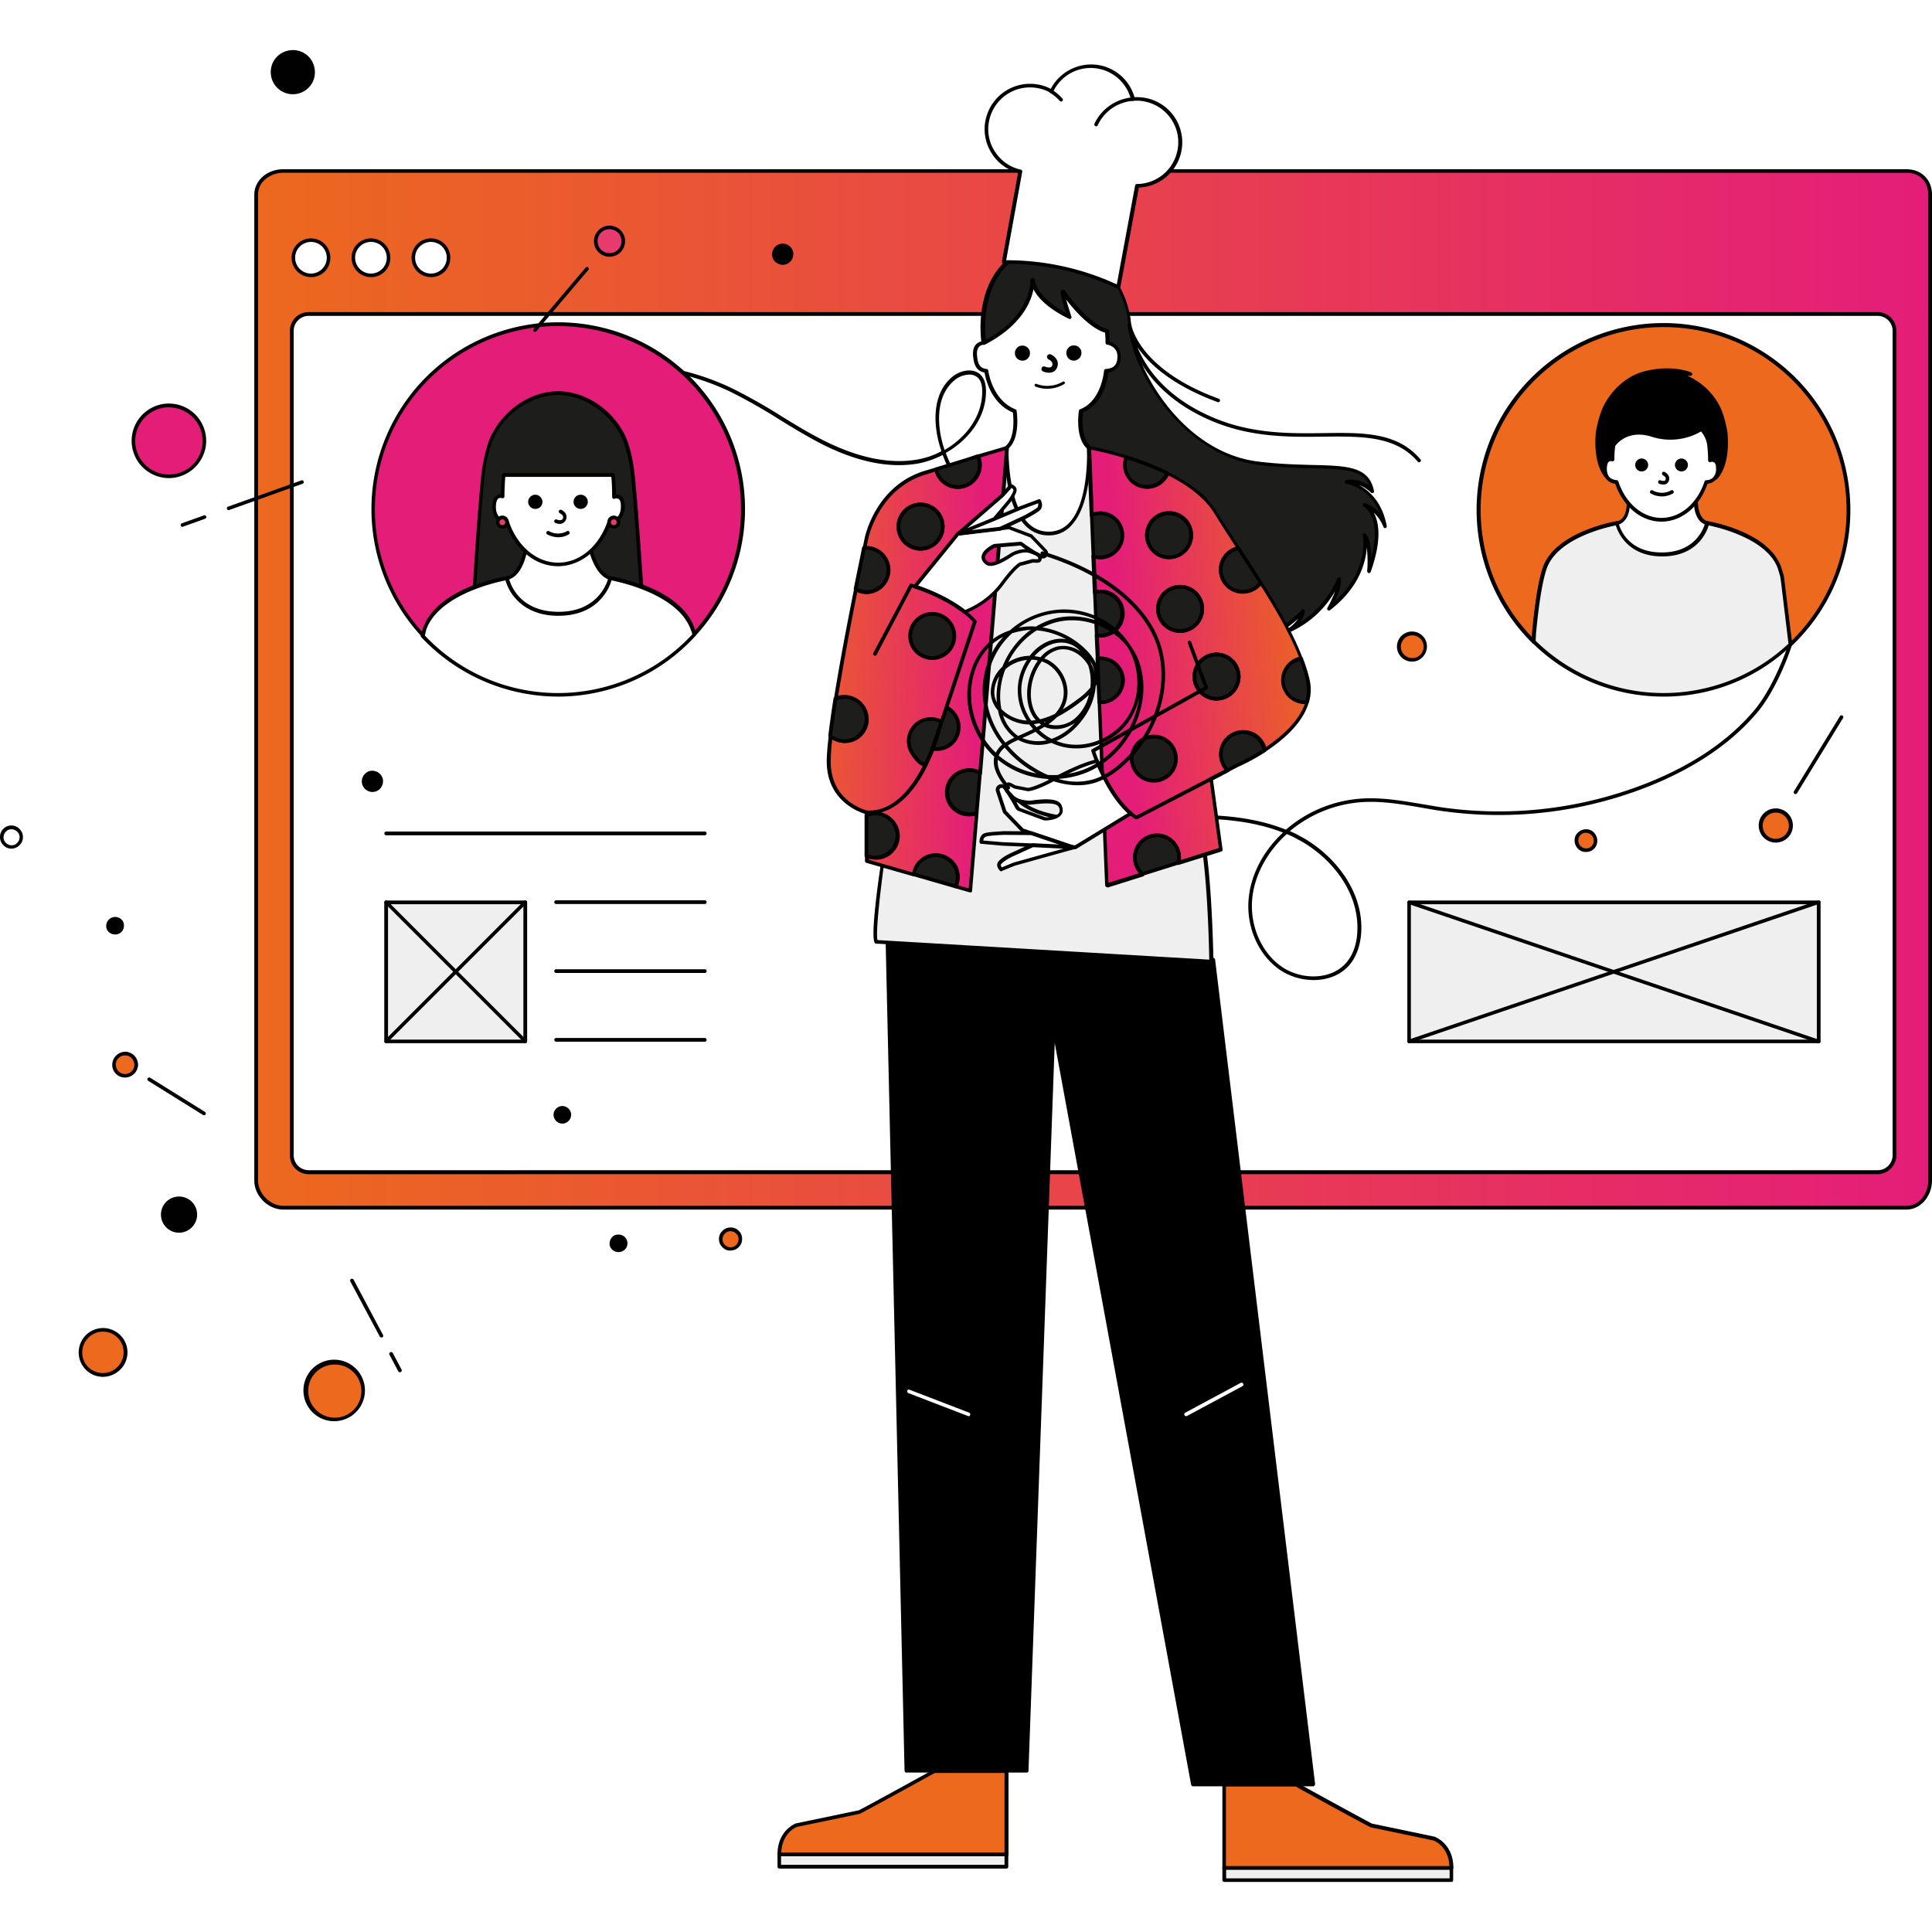 <svg xmlns="http://www.w3.org/2000/svg" xmlns:xlink="http://www.w3.org/1999/xlink" width="1024" height="1024" viewBox="0 0 1024 1024"><rect x="0" y="0" width="1024" height="1024" fill="#333333" stroke="none"/><defs><linearGradient id="a" y1="0.5" x2="1" y2="0.5" gradientUnits="objectBoundingBox"><stop offset="0" stop-color="#ec691d"/><stop offset="1" stop-color="#e41d79"/></linearGradient><linearGradient id="b" x1="-5.862" y1="38.229" x2="-4.86" y2="38.229" xlink:href="#a"/><linearGradient id="c" x1="-20.058" y1="90.627" x2="-19.063" y2="90.627" gradientUnits="objectBoundingBox"><stop offset="0" stop-color="#e7611f"/><stop offset="1" stop-color="#e73b6f"/></linearGradient><linearGradient id="d" x1="32.382" y1="-59.28" x2="33.378" y2="-59.28" xlink:href="#a"/><linearGradient id="e" x1="41.089" y1="-79.691" x2="42.091" y2="-79.691" xlink:href="#a"/><linearGradient id="f" x1="26.081" y1="-48.744" x2="27.083" y2="-48.744" xlink:href="#a"/><linearGradient id="g" x1="-0.257" y1="0.419" x2="0.844" y2="0.496" xlink:href="#a"/><linearGradient id="h" x1="1.053" y1="0.33" x2="0.154" y2="0.483" xlink:href="#a"/><linearGradient id="i" x1="260.416" y1="51.166" x2="261.415" y2="51.166" xlink:href="#a"/><linearGradient id="j" x1="534.959" y1="128.049" x2="535.952" y2="128.049" xlink:href="#a"/><linearGradient id="k" x1="126.327" y1="-96.133" x2="127.327" y2="-96.133" xlink:href="#a"/><linearGradient id="l" x1="344.656" y1="-246.483" x2="345.652" y2="-246.483" xlink:href="#a"/><clipPath id="n"><rect width="1024" height="1024"/></clipPath></defs><g id="m" clip-path="url(#n)"><rect width="1024" height="1024" fill="#fff"/><g transform="translate(-86.548 -86.935)"><path d="M1096.969,177.621H236.681c-7.4,0-14.351,5.078-14.351,12.585V712.8c0,7.4,6.955,14.351,14.351,14.351h860.288c7.4,0,12.585-6.955,12.585-14.351V190.1C1109.554,182.7,1104.366,177.621,1096.969,177.621Zm-15.234,530.656H250.149a8.9,8.9,0,0,1-8.942-8.942V262.292a8.9,8.9,0,0,1,8.942-8.942h831.586a8.9,8.9,0,0,1,8.942,8.942V699.226A9,9,0,0,1,1081.735,708.278Z" fill="url(#a)"/><path d="M1096.969,728.038H236.681c-8.059,0-15.345-7.286-15.345-15.345V190.1c0-7.507,6.844-13.468,15.345-13.468h860.288c7.948,0,13.578,5.52,13.578,13.468v522.6C1110.437,721.194,1104.366,728.038,1096.969,728.038ZM236.681,178.5c-6.4,0-13.357,4.416-13.357,11.591v522.6c0,6.844,6.513,13.357,13.357,13.357h860.288c7.176,0,11.591-6.955,11.591-13.357V190.1c0-6.955-4.636-11.591-11.591-11.591Zm845.054,530.767H250.149a9.894,9.894,0,0,1-9.935-9.935V262.292a9.894,9.894,0,0,1,9.935-9.935h831.586a9.894,9.894,0,0,1,9.935,9.935V699.226A10.06,10.06,0,0,1,1081.735,709.271ZM250.149,254.344a7.986,7.986,0,0,0-7.948,7.948V699.226a7.986,7.986,0,0,0,7.948,7.948h831.586a7.986,7.986,0,0,0,7.948-7.948V262.292a7.986,7.986,0,0,0-7.948-7.948H250.149Z"/><circle cx="9.383" cy="9.383" r="9.383" transform="translate(241.98 214.161)" fill="#fff"/><path d="M251.364,233.811a10.267,10.267,0,1,1,10.267-10.266A10.11,10.11,0,0,1,251.364,233.811Zm0-18.656a8.39,8.39,0,1,0,8.39,8.39A8.386,8.386,0,0,0,251.364,215.155Z"/><circle cx="9.383" cy="9.383" r="9.383" transform="translate(273.773 214.161)" fill="#fff"/><path d="M283.157,233.811a10.267,10.267,0,1,1,10.266-10.266A10.11,10.11,0,0,1,283.157,233.811Zm0-18.656a8.39,8.39,0,1,0,8.39,8.39A8.386,8.386,0,0,0,283.157,215.155Z"/><circle cx="9.383" cy="9.383" r="9.383" transform="translate(305.566 214.161)" fill="#fff"/><path d="M314.95,233.811a10.267,10.267,0,1,1,10.266-10.266A10.11,10.11,0,0,1,314.95,233.811Zm0-18.656a8.39,8.39,0,1,0,8.39,8.39A8.386,8.386,0,0,0,314.95,215.155Z"/><path d="M644.912,630.893l73.853,401.939h63.807L729.583,596.009,556.93,585.19l10.046,440.466h63.7Z"/><path d="M782.572,1033.715h-63.7a1.06,1.06,0,0,1-.994-.773L645.575,639.724l-13.909,385.821a.9.9,0,0,1-.994.883h-63.7a.989.989,0,0,1-.994-.994L555.936,584.969a1.193,1.193,0,0,1,.331-.773.683.683,0,0,1,.773-.221l172.654,10.708a.871.871,0,0,1,.883.883l52.988,436.823a1.051,1.051,0,0,1-.221.773A.875.875,0,0,1,782.572,1033.715Zm-62.924-1.877h61.82L728.7,596.892,557.923,586.184l9.935,438.479h61.93l14.241-393.77a.95.95,0,0,1,.883-.883,1.06,1.06,0,0,1,.994.773Z"/><path d="M722.85,527.234a16.5,16.5,0,0,0-4.416-7.176l-5.74-118.12L664.01,330.515H621.4l-33.118,23.4-13.909,25.611,2.208,144.5-4.857,3.312L554.17,546.553s-5.3,35.326-3.2,39.521L728.48,596.561C728.48,596.671,727.817,546.994,722.85,527.234Z" fill="#efefef"/><path d="M728.48,597.665h0l-177.621-10.6a.83.83,0,0,1-.773-.552c-2.208-4.305,2.539-36.43,3.091-40.072,0-.221.11-.331.221-.552l17.442-19.429c0-.11.11-.11.221-.11l4.416-2.981-2.1-144.062c0-.221,0-.331.11-.442L587.4,353.256l.331-.331,33.228-23.4a.843.843,0,0,1,.552-.221h42.611a.739.739,0,0,1,.773.442l48.683,71.424c.11.11.11.331.221.552l5.74,117.789c2.318,2.649,3.864,5.078,4.416,7.4h0c4.968,19.76,5.74,69.216,5.74,69.658a.787.787,0,0,1-.331.662C728.921,597.554,728.7,597.665,728.48,597.665ZM551.631,585.19l175.855,10.377c-.11-7.286-1.1-50.229-5.63-68.222h0a15.891,15.891,0,0,0-4.195-6.734,1.184,1.184,0,0,1-.221-.662l-5.74-117.9L663.458,331.4H621.62L588.833,354.47l-13.689,25.169,2.1,144.283a.739.739,0,0,1-.442.773l-4.747,3.2-17.221,19.1C553.066,560.021,550.637,580.885,551.631,585.19Z"/><path d="M809.728,354.58c8.059,2.649,11.039,11.26,11.039,11.26-3.753-20.975-20.643-23.4-20.643-23.4,7.838-1.656,14.02,4.857,14.02,4.857-3.533-17.552-23.845-10.487-60.164-14.793-40.4-4.747-66.9-49.014-68.443-73.3-1.546-23.4-24.176-52.878-53.982-40.293s-23.293,49.9-23.293,49.9c27.156-14.02,25.721-33.449,25.721-33.449s-.11,10.046,19.76,19.76c0,0-3.643-10.377-3.643-13.357,0,0,12.364,18.1,23.182,20.754a132.167,132.167,0,0,1-.11,18.767s-.442,18.436-13.578,23.514c0,0-2.1,14.241,4.305,19.319,0,0,25.28,8.942,47.8,20.975.773.442,8.611,8.942,7.838,9.163-7.838,2.649-15.9-11.26-16.228-11.37-17.773-1.766,7.838,5.74,8.39,6.072.221.221,3.091,2.76,3.312,2.87.442.331.442,2.208.883,2.649.221.221,3.422-.442,3.643-.331.442.442.221,2.318.662,2.76.11.11,1.325,5.078,1.435,5.3a103.482,103.482,0,0,1,20.091,31.02l1.435,10.156,3.533,24.949c17.442-3.533,30.579-17.663,30.579-17.663-1.1,6.734-9.163,10.929-9.163,10.929,21.2-8.39,28.26-27.929,28.26-27.929.552,5.851-5.3,15.565-5.3,15.565,23.293-17.994,18.767-38.858,18.767-38.858,3.753,3.643,2.429,19.1,2.429,19.1C822.313,360.652,809.728,354.58,809.728,354.58Z" fill="#1d1e1c"/><path d="M746.474,429.426a.843.843,0,0,1-.552-.221c-.221-.11-.331-.442-.442-.662l-4.968-34.884a104.651,104.651,0,0,0-19.871-30.579c-.221-.221-.221-.221-.994-2.981-.221-.883-.552-1.987-.662-2.429a4.16,4.16,0,0,1-.442-1.766v-.331a7.428,7.428,0,0,1-2.208.11,1.79,1.79,0,0,1-1.435-.221l-.11-.11c-2.87-.883-5.851-3.2-9.163-7.065-9.273-3.2-10.156-4.085-9.825-5.3.221-1.1,1.325-1.545,7.286-.883h.221a378.453,378.453,0,0,0-40.072-17c-.11,0-.221-.11-.331-.11-6.844-5.409-4.747-19.65-4.636-20.2a1.032,1.032,0,0,1,.552-.773c12.364-4.857,12.916-22.52,12.916-22.63a143.373,143.373,0,0,0,.221-17.994c-8.059-2.429-16.448-12.254-20.643-17.552.883,3.2,2.208,7.176,2.76,9.052a1.059,1.059,0,0,1-.221.994.994.994,0,0,1-1.1.11c-11.812-5.74-16.78-11.7-18.767-15.676-1.325,6.844-6.513,19.429-25.721,29.364a1.209,1.209,0,0,1-.883,0,1.622,1.622,0,0,1-.552-.662c-.11-.331-6.292-38.2,23.845-50.891,11.26-4.747,22.41-3.974,32.455,2.1C675.6,227.96,685.1,243.967,686.089,259.2c1.435,22.078,26.715,67.671,67.671,72.417,10.929,1.325,20.2,1.546,28.481,1.766,18.656.442,29.916.773,32.566,13.8a.79.79,0,0,1-.552.994.856.856,0,0,1-1.1-.221,19.068,19.068,0,0,0-6.4-3.974c5.409,2.87,12.474,9.052,14.793,21.747a.979.979,0,0,1-.662,1.1.886.886,0,0,1-1.1-.662,20.916,20.916,0,0,0-5.078-7.507c2.649,4.968,4.416,14.241-1.656,31.351a.979.979,0,0,1-1.1.662,1.06,1.06,0,0,1-.773-.994,62.514,62.514,0,0,0-.221-12.7,32.154,32.154,0,0,1-.994,6.624c-1.656,6.955-6.182,17.221-18.436,26.715a.994.994,0,0,1-1.214,0,1.008,1.008,0,0,1-.221-1.214,61.09,61.09,0,0,0,4.085-8.831,52.428,52.428,0,0,1-25.832,22.52.914.914,0,1,1-.773-1.656,20.959,20.959,0,0,0,7.065-6.292c-4.968,4.416-15.234,12.364-27.929,14.9C746.584,429.426,746.584,429.426,746.474,429.426ZM722.3,361.977a105.68,105.68,0,0,1,20.2,31.241v.221l4.857,34c16.449-3.753,28.923-17,29.144-17.221a.879.879,0,0,1,1.1-.221,1.159,1.159,0,0,1,.552.993,12.944,12.944,0,0,1-2.87,6.072,52.44,52.44,0,0,0,20.091-23.514.965.965,0,0,1,.994-.662,1.2,1.2,0,0,1,.883.883c.331,3.533-1.546,8.279-3.091,11.812,18.325-16.669,14.793-34.553,14.682-34.774a1.049,1.049,0,0,1,.442-1.1.994.994,0,0,1,1.1.11c2.208,2.208,2.87,7.838,2.981,12.585,5.74-21.858-3.974-27.046-4.085-27.046a.928.928,0,0,1-.442-1.214,1.046,1.046,0,0,1,1.214-.552A18.094,18.094,0,0,1,817.9,359c-5.409-13.689-17.332-15.565-17.884-15.676a.937.937,0,0,1-.773-.883,1.06,1.06,0,0,1,.773-.994c5.188-1.1,9.715,1.214,12.364,2.981-3.422-8.611-13.247-8.831-29.806-9.273-7.838-.221-17.552-.442-28.592-1.766-38.969-4.526-67.56-47.69-69.326-74.184-.994-14.682-10.046-30.137-21.968-37.533-9.383-5.74-19.981-6.513-30.689-1.987-25.611,10.818-23.624,40.845-22.851,47.469,12.805-6.955,18.656-15.013,21.306-20.754a25.758,25.758,0,0,0,2.649-10.929v-.221a1.061,1.061,0,0,1,.883-.994.9.9,0,0,1,.994.883v.221c.11,1.214,1.435,9.383,17.111,17.663-1.1-3.312-2.87-9.163-2.87-11.481a.839.839,0,0,1,.662-.883,1,1,0,0,1,1.1.331c.11.221,12.254,17.773,22.63,20.423a1.069,1.069,0,0,1,.773.883,136.483,136.483,0,0,1-.11,18.987c0,.773-.552,18.656-13.689,24.176-.331,2.539-1.214,13.578,3.864,17.773,2.208.773,26.384,9.494,47.8,20.975.11,0,7.948,7.617,8.39,9.825a6.364,6.364,0,0,1,.331,1.546c0,.331.11.773.11.883.11.11.221.11.883,2.981A5.427,5.427,0,0,0,722.3,361.977Zm-6.072-8.279h.221c.331,0,.662-.11.883-.11s.331,0,.442-.11a73.041,73.041,0,0,0-6.844-7.507c-2.429-1.325-4.857-2.539-7.286-3.753a2.733,2.733,0,0,1,.773.994c.883,1.214,1.656,2.318,2.539,3.312.994.331,1.877.662,2.429.773,2.429.773,2.539.883,2.649.994s1.1.993,1.987,1.766c.662.552,1.214,1.1,1.325,1.214a2.663,2.663,0,0,1,.773,1.877A1,1,0,0,1,716.226,353.7Zm-6.734-4.195a19.858,19.858,0,0,0,4.636,3.533c0-.11-.11-.221-.11-.331a11.66,11.66,0,0,0-1.325-1.1c-.773-.662-1.656-1.546-1.877-1.656h0S710.265,349.723,709.492,349.5Zm-10.156-5.74a38.026,38.026,0,0,0,4.416,1.656c-.221-.331-.552-.773-.773-1.1-.11-.11-.221-.221-.221-.331C701.1,343.872,700,343.762,699.336,343.762Z"/><path d="M663.679,324.223s2.539,45.482-21.2,45.482-22.3-45.482-22.3-45.482c6.4-5.078,4.305-19.319,4.305-19.319-13.137-5.078-15.124-21.306-15.124-21.306-5.188-.442-5.63-5.078-5.961-7.948-.662-7.286,4.636-6.734,4.636-6.734,27.157-14.02,25.721-33.449,25.721-33.449s-.11,10.046,19.76,19.76c0,0-3.643-10.377-3.643-13.357,0,0,12.364,18.1,23.182,20.754a37.861,37.861,0,0,1,.331,6.072s6.182.993,6.4,6.955c.11,3.2-.442,7.617-7.065,7.948-.552,5.078-3.091,17.332-13.357,21.306,0,0-2.208,14.241,4.305,19.319" fill="#fff"/><path d="M642.373,370.7a16.775,16.775,0,0,1-12.474-5.3c-11.591-12.033-10.818-39.962-10.818-41.176a1,1,0,0,1,.331-.773c5.3-4.195,4.305-15.345,3.974-17.884-11.591-4.857-14.461-17.884-15.013-21.2-5.3-.883-5.74-5.961-6.072-8.721q-.331-4.305,1.656-6.292a5.425,5.425,0,0,1,3.753-1.546c13.578-7.065,19.65-15.455,22.3-21.306a25.758,25.758,0,0,0,2.649-10.929v-.221a1.061,1.061,0,0,1,.883-.994.9.9,0,0,1,.994.883v.221c.11,1.214,1.435,9.383,17.111,17.663-1.1-3.312-2.87-9.163-2.87-11.481a.839.839,0,0,1,.662-.883,1,1,0,0,1,1.1.331c.11.221,12.254,17.773,22.63,20.423a.827.827,0,0,1,.662.773,33.7,33.7,0,0,1,.331,5.52,8.144,8.144,0,0,1,6.4,7.727c0,1.987.221,8.059-7.176,8.942-.773,5.52-3.533,16.89-13.357,21.085-.331,2.539-1.214,13.689,3.974,17.884a.954.954,0,0,1,.331.662c.11,1.214,1.435,29.144-9.825,41.176A15.668,15.668,0,0,1,642.373,370.7Zm-21.306-46.034c0,3.533,0,28.7,10.266,39.3a14.711,14.711,0,0,0,11.039,4.747,14.311,14.311,0,0,0,10.929-4.747c10.046-10.6,9.494-35.767,9.383-39.3-6.4-5.63-4.416-19.319-4.305-19.981a1.032,1.032,0,0,1,.552-.773c9.825-3.864,12.253-15.676,12.805-20.533a.95.95,0,0,1,.883-.883c5.52-.331,6.182-3.533,6.182-6.955-.11-5.078-5.3-5.961-5.52-5.961a.967.967,0,0,1-.773-.993c0-2.87-.221-4.526-.221-5.3-8.059-2.429-16.559-12.254-20.643-17.552.883,3.2,2.208,7.176,2.76,9.052a1.059,1.059,0,0,1-.221.994.994.994,0,0,1-1.1.11c-11.812-5.74-16.78-11.7-18.767-15.676-1.325,6.844-6.513,19.429-25.721,29.364a.827.827,0,0,1-.552.11,3.506,3.506,0,0,0-2.539.994c-.883.994-1.325,2.539-1.1,4.747.331,3.533.994,6.734,5.078,7.065.442,0,.773.442.883.883,0,.11,1.987,15.676,14.461,20.533a.83.83,0,0,1,.552.773C625.483,305.345,627.471,319.034,621.068,324.664Z"/><path d="M715.232,837.547a1.126,1.126,0,0,1-.883-.552.96.96,0,0,1,.442-1.325l29.364-15.786a.987.987,0,0,1,.883,1.766l-29.364,15.786A.664.664,0,0,1,715.232,837.547Z" fill="#fff"/><path d="M599.872,837.547a.406.406,0,0,1-.331-.11l-31.572-12.143a.983.983,0,0,1-.552-1.214.893.893,0,0,1,1.214-.552L600.2,835.671a.983.983,0,0,1,.552,1.214A.839.839,0,0,1,599.872,837.547Z" fill="#fff"/><path d="M627.8,635.64a1.06,1.06,0,0,1-.994-.773,1.112,1.112,0,0,1,.662-1.214l41.949-10.046a.978.978,0,0,1,.552,1.877l-41.949,10.046C628.022,635.64,627.912,635.64,627.8,635.64Z"/><path d="M773.63,1032.831s34.332,18.988,39.741,21.637l33.339,6.955s9.163,3.2,9.163,15.565H735.545v-44.267H773.63Z" fill="#ec691d"/><path d="M855.762,1077.982H735.434a.989.989,0,0,1-.994-.994v-44.267a.989.989,0,0,1,.994-.994h38.2a.664.664,0,0,1,.442.11c.331.221,34,18.767,39.631,21.637l33.228,6.955c.221.11,9.935,3.643,9.935,16.559A1.174,1.174,0,0,1,855.762,1077.982Zm-119.334-1.877H854.768c-.442-10.708-8.169-13.578-8.5-13.689l-33.228-6.955c-.11,0-.11,0-.221-.11-5.188-2.539-36.43-19.76-39.52-21.526H736.317v42.28Z"/><rect width="120.328" height="6.403" transform="translate(735.434 1076.988)" fill="#efefef"/><path d="M855.762,1084.385H735.434a.989.989,0,0,1-.994-.994v-6.4a.989.989,0,0,1,.994-.994H855.762a.989.989,0,0,1,.994.994v6.4A.927.927,0,0,1,855.762,1084.385Zm-119.334-1.877H854.879v-4.526H736.428Z"/><path d="M581.768,1025.656s-34.332,18.988-39.741,21.637l-33.339,6.955s-9.163,3.2-9.163,15.565H619.853v-44.267H581.768Z" fill="#ec691d"/><path d="M619.964,1070.806H499.636a.989.989,0,0,1-.994-.994c0-12.916,9.715-16.448,9.825-16.448l33.339-6.955c5.63-2.87,39.3-21.416,39.631-21.637a.663.663,0,0,1,.442-.11h38.2a.989.989,0,0,1,.994.994v44.267A1.189,1.189,0,0,1,619.964,1070.806ZM500.63,1068.93H618.97v-42.28H581.989c-3.2,1.766-34.442,18.988-39.52,21.527-.11,0-.11.11-.221.11l-33.339,6.955C508.688,1055.351,501.071,1058.222,500.63,1068.93Zm41.4-21.637Z"/><rect width="120.328" height="6.403" transform="translate(619.899 1076.266) rotate(180)" fill="#efefef"/><path d="M619.964,1077.32H499.636a.989.989,0,0,1-.994-.994v-6.4a.989.989,0,0,1,.994-.994H619.964a.989.989,0,0,1,.994.994v6.4A.989.989,0,0,1,619.964,1077.32Zm-119.445-1.987H618.97v-4.526H500.519Z"/><path d="M838.762,331.95a1.193,1.193,0,0,1-.773-.331c-11.7-13.689-29.475-13.468-50.118-13.247-17.442.221-37.2.442-57.294-7.617-22.851-9.163-34.222-22.741-39.741-32.345-5.961-10.6-6.513-18.767-6.624-19.208a.9.9,0,0,1,.883-.993.988.988,0,0,1,1.1.883c0,.221,3.753,23.624,46.365,39.189a.943.943,0,1,1-.662,1.766c-24.838-9.163-36.761-20.754-42.5-29.144,4.526,11.039,15.565,27.488,41.949,38.085,19.76,7.948,39.3,7.727,56.521,7.507,21.085-.331,39.3-.552,51.553,13.909a.9.9,0,0,1-.11,1.325A.843.843,0,0,1,838.762,331.95Z"/><path d="M725.168,352.7l-.442-.331.662-.773.883-.442.221.221Z"/><path d="M723.4,350.937l-.552-.552,1.325-1.435c.221.221.442.331.662.552Z"/><path d="M721.525,349.392a3.5,3.5,0,0,1-.662-.552l1.214-1.545c.221.11.442.331.662.442Z"/><path d="M719.427,347.846l-.662-.442,1.1-1.656c.11.11.331.221.442.331l.221.221Z"/><path d="M725.389,352.593a.787.787,0,0,1-.662-.331l-1.325-1.325a.954.954,0,0,1-.331-.662,1.568,1.568,0,0,1,.221-.662.828.828,0,0,1,1.325,0,17.576,17.576,0,0,1,1.435,1.435h0a1.007,1.007,0,0,1,0,1.325A.933.933,0,0,1,725.389,352.593Z"/><path d="M723.4,350.717a1.568,1.568,0,0,1-.662-.221c-.442-.331-.883-.773-1.325-1.1a.94.94,0,0,1,1.214-1.435h0a13.229,13.229,0,0,1,1.325,1.214,1,1,0,0,1,.331.773,1.569,1.569,0,0,1-.221.662A3.907,3.907,0,0,1,723.4,350.717Z"/><path d="M627.25,177.842l-8.5,47.027a4.852,4.852,0,0,0-.11.994,137.914,137.914,0,0,1,60.5,13.247l.221-.552,9.935-53.1a23.014,23.014,0,1,0-2.318-45.923,22.656,22.656,0,0,0-17.221-16.78,23.093,23.093,0,0,0-25.942,12.7,21.353,21.353,0,0,0-6.4-2.429,22.978,22.978,0,1,0-10.156,44.819Z" fill="#fff"/><path d="M679.134,239.993a.664.664,0,0,1-.442-.11,136.809,136.809,0,0,0-58.729-13.137h-1.325a.973.973,0,0,1-.994-.883,6.559,6.559,0,0,1,.11-1.214l8.39-46.144a23.359,23.359,0,0,1-14.02-10.377,23.7,23.7,0,0,1-3.091-18.1,24.077,24.077,0,0,1,28.7-18.1,22.483,22.483,0,0,1,5.74,2.1,24.232,24.232,0,0,1,26.6-12.364,23.861,23.861,0,0,1,17.773,16.78,26.873,26.873,0,0,1,6.624.552,23.984,23.984,0,0,1-4.305,47.358l-9.715,52.326-.221.662a1.33,1.33,0,0,1-.552.552A1.476,1.476,0,0,1,679.134,239.993Zm-59.17-15.124a139.2,139.2,0,0,1,58.508,12.806l9.715-52.436a.967.967,0,0,1,.994-.773,22.048,22.048,0,0,0,21.306-17.221,21.631,21.631,0,0,0-2.87-16.669,21.921,21.921,0,0,0-13.8-9.715,20.293,20.293,0,0,0-6.844-.442.945.945,0,0,1-.994-.773,22,22,0,0,0-41.287-3.974,1.33,1.33,0,0,1-.552.552.969.969,0,0,1-.773-.11A20.315,20.315,0,0,0,637.3,133.8a22.089,22.089,0,0,0-26.384,16.669,21.631,21.631,0,0,0,2.87,16.669,21.921,21.921,0,0,0,13.8,9.715.91.91,0,0,1,.773,1.1l-8.5,46.806C619.743,224.869,619.853,224.869,619.964,224.869Z"/><path d="M667.543,152.893a23.268,23.268,0,0,1,19.429-13.357" fill="#fff"/><path d="M667.543,153.887a.664.664,0,0,1-.442-.11,1.022,1.022,0,0,1-.442-1.325,24.529,24.529,0,0,1,20.2-13.909.94.94,0,0,1,.11,1.877,22.308,22.308,0,0,0-18.546,12.806A.839.839,0,0,1,667.543,153.887Z"/><path d="M643.588,135.231A23.6,23.6,0,0,1,649,139.757" fill="#fff"/><path d="M649,140.75a1.192,1.192,0,0,1-.773-.331,21.573,21.573,0,0,0-5.188-4.305.966.966,0,0,1,.994-1.656,23,23,0,0,1,5.63,4.747.9.9,0,0,1-.11,1.325A.844.844,0,0,1,649,140.75Z"/><path d="M638.951,380.964a.405.405,0,0,1-.331-.11,90.558,90.558,0,0,1-52.436-52.768,49.974,49.974,0,0,1-11.922,4.305c-15.565,3.091-33.449-.442-53.1-10.6-7.4-3.864-14.682-8.279-21.637-12.585A291.832,291.832,0,0,0,473.8,294.637c-18.877-9.052-38.969-13.247-57.846-12.364-20.643,1.1-40.072,8.611-54.644,20.975a.94.94,0,0,1-1.214-1.435c14.9-12.7,34.663-20.312,55.748-21.527,19.208-.994,39.52,3.312,58.729,12.474a293.834,293.834,0,0,1,25.832,14.572c6.955,4.305,14.241,8.721,21.527,12.474,19.319,9.935,36.761,13.468,51.884,10.487a42.526,42.526,0,0,0,11.7-4.195,2.046,2.046,0,0,1-.221-.773c-4.305-12.806-4.968-29.585,5.961-38.637,4.416-3.643,11.37-4.968,15.234-.883,1.766,1.877,2.649,4.636,2.649,8.39.11,14.13-9.383,26.053-21.306,32.787a88.981,88.981,0,0,0,51.443,51.884.893.893,0,0,1,.552,1.214A.928.928,0,0,1,638.951,380.964ZM600.2,285.475a12.728,12.728,0,0,0-7.727,2.981c-10.156,8.39-9.494,24.4-5.409,36.54,0,.11.11.331.11.442,11.15-6.4,19.981-17.663,19.981-30.91,0-3.312-.662-5.63-2.1-7.176A6.4,6.4,0,0,0,600.2,285.475Z"/><circle cx="2.981" cy="2.981" r="2.981" transform="translate(625.483 271.124)" fill="#010101"/><path d="M628.464,278.078a4.43,4.43,0,0,1-1.656-.331,4.108,4.108,0,0,1-2.1-2.208,4.274,4.274,0,0,1,.11-3.091,4.108,4.108,0,0,1,2.208-2.1,4.274,4.274,0,0,1,3.091.11,4.108,4.108,0,0,1,2.1,2.208,4.274,4.274,0,0,1-.11,3.091,4.108,4.108,0,0,1-2.208,2.1A3.508,3.508,0,0,1,628.464,278.078Zm0-5.961a1.4,1.4,0,0,0-.662.11,2,2,0,0,0-1.214,2.649h0a2.061,2.061,0,1,0,3.864-1.435A2.021,2.021,0,0,0,628.464,272.117Z"/><circle cx="2.981" cy="2.981" r="2.981" transform="translate(652.75 271.124)" fill="#010101"/><path d="M655.731,278.078a3.909,3.909,0,0,1-3.753-2.649,4.274,4.274,0,0,1,.11-3.091,4.108,4.108,0,0,1,2.208-2.1,4.274,4.274,0,0,1,3.091.11,4.108,4.108,0,0,1,2.1,2.208,4.274,4.274,0,0,1-.11,3.091,4.108,4.108,0,0,1-2.208,2.1A2.463,2.463,0,0,1,655.731,278.078Zm0-5.961a1.4,1.4,0,0,0-.662.11,2.061,2.061,0,1,0,2.649,1.214,1.823,1.823,0,0,0-1.1-1.1A1.485,1.485,0,0,0,655.731,272.117Z"/><path d="M642.484,283.488a9.007,9.007,0,0,1-2.76-.552.42.42,0,1,1,.331-.773s2.1.994,3.643.331a2.829,2.829,0,0,0,1.435-1.545c.994-2.87-2.318-4.305-2.429-4.416a.42.42,0,1,1,.331-.773c1.435.662,3.974,2.649,2.87,5.52a3.252,3.252,0,0,1-1.877,2.1A6.789,6.789,0,0,1,642.484,283.488Z" fill="#010101"/><path d="M642.594,284.481h0a8.48,8.48,0,0,1-3.2-.662,1.739,1.739,0,0,1-.773-.773,1.882,1.882,0,0,1,0-1.1,1.42,1.42,0,0,1,1.877-.662,4.95,4.95,0,0,0,2.87.331,1.6,1.6,0,0,0,.883-.994c.662-1.987-1.766-3.091-1.877-3.2a1.411,1.411,0,0,1-.773-1.877,1.333,1.333,0,0,1,.773-.773,1.882,1.882,0,0,1,1.1,0c1.766.773,4.747,3.2,3.422,6.734a4.166,4.166,0,0,1-2.429,2.649A5.156,5.156,0,0,1,642.594,284.481Zm-2.87-1.546Zm.442-.883Zm2.539-5.63Z"/><path d="M635.64,291.1a16.581,16.581,0,0,0,14.572-1.325" fill="#fff"/><path d="M641.6,292.981a16.126,16.126,0,0,1-6.292-1.214.741.741,0,1,1,.662-1.325,16.254,16.254,0,0,0,13.909-1.214.72.72,0,0,1,.773,1.214A17.431,17.431,0,0,1,641.6,292.981Z"/><path d="M782.793,606.385a32.209,32.209,0,0,1-17.884-5.409c-11.37-7.838-17.884-22.63-16.559-37.533,1.1-12.806,7.727-25.5,18.215-35.215-17.663-6.955-36.871-7.617-52.216-7.286-6.292.11-12.585.442-18.767.773-14.241.662-29.033,1.435-43.495-.11-16.007-1.656-26.494-7.065-31.462-15.9a.966.966,0,1,1,1.656-.994c4.636,8.279,14.682,13.247,29.916,14.9,14.351,1.545,29.033.773,43.274.11,6.182-.331,12.585-.552,18.767-.773,15.786-.331,35.657.442,53.872,7.727a68,68,0,0,1,39.741-16.448c10.818-.773,21.747,1.1,32.235,2.87l9.935,1.656a213.481,213.481,0,0,0,109.62-12.806c24.4-9.715,43.495-22.741,56.962-38.858,7.728-9.273,14.461-24.618,17.884-34.884a.978.978,0,0,1,1.877.552c-3.422,10.487-10.266,26.053-18.215,35.546-13.689,16.338-33.118,29.585-57.735,39.41A215.083,215.083,0,0,1,849.8,516.636c-3.312-.442-6.624-1.1-9.935-1.656-10.377-1.766-21.2-3.643-31.793-2.87a66.54,66.54,0,0,0-37.865,15.345,45.122,45.122,0,0,1,5.188,2.539c16.89,8.831,33.559,27.819,32.676,50.339-.221,4.968-1.435,12.033-5.961,17.663C797.364,603.846,790.079,606.385,782.793,606.385ZM768.552,529c-10.487,9.494-17.221,22.078-18.325,34.553-1.214,14.241,4.968,28.371,15.676,35.767,10.046,6.955,26.273,7.507,34.553-2.539,4.195-5.188,5.409-11.812,5.52-16.559.883-21.637-15.234-39.962-31.683-48.462A45.931,45.931,0,0,0,768.552,529Z"/><path d="M905.328,387.919c6.4-18.325,38.2-23.734,38.2-23.734s3.312,16.559,23.955,16.559,23.955-16.559,23.955-16.559,31.9,5.3,38.2,23.734a41.383,41.383,0,0,1,1.325,4.747s.442,3.974.773,6.072l3.643,29.7a98,98,0,1,0-136.114-1.546l.221-4.857C900.912,408.452,902.789,395.315,905.328,387.919Z" fill="#ec691d"/><path d="M1035.481,429.426a.406.406,0,0,1-.331-.11,1.167,1.167,0,0,1-.662-.773l-3.643-29.7c-.221-2.208-.773-6.072-.773-6.072-.442-1.656-.883-3.2-1.325-4.526-5.52-15.9-31.572-21.858-36.65-22.962-1.1,3.643-6.292,16.448-24.617,16.448s-23.514-12.806-24.618-16.448c-5.078.994-31.131,6.955-36.65,22.962l-.883-.331.883.331c-2.208,6.4-4.085,17.884-5.63,34l-.221,4.857a1.035,1.035,0,0,1-.662.883.844.844,0,0,1-.994-.221,99.048,99.048,0,1,1,137.439,1.546C1035.922,429.316,1035.7,429.426,1035.481,429.426Zm-43.936-66.235h.11c1.325.221,32.455,5.63,38.969,24.4.442,1.435.994,2.981,1.435,4.857,0,.11.552,4.085.773,6.292l3.422,27.708A96.975,96.975,0,1,0,898.7,424.79l.11-2.649c1.546-16.228,3.422-27.819,5.74-34.442h0c6.513-18.656,37.644-24.176,38.969-24.4a.91.91,0,0,1,1.1.773c.11.662,3.422,15.786,22.962,15.786s22.851-15.124,22.962-15.786A.967.967,0,0,1,991.545,363.191Z"/><path d="M355.353,393s3.753,18.877,27.267,18.877S410,393,410,393s36.429,6.072,43.6,27.046a19.1,19.1,0,0,1,.883,2.981,98.053,98.053,0,1,0-143.952.662,22.329,22.329,0,0,1,1.1-3.533C319.034,399.069,355.353,393,355.353,393Z" fill="#e41d79"/><path d="M310.644,424.569a.787.787,0,0,1-.662-.331,99,99,0,1,1,145.5-.662,1.253,1.253,0,0,1-.883.331c-.331-.11-.662-.331-.662-.662-.331-.994-.552-1.987-.883-2.87-6.4-18.436-36.54-25.169-42.06-26.273-1.214,3.864-7.065,18.767-28.04,18.767s-26.825-14.9-28.04-18.767c-5.52,1.1-35.657,7.838-42.06,26.273-.331,1.1-.773,2.208-1.1,3.533a1,1,0,0,1-.662.662Zm71.645-164.816A97,97,0,0,0,310.2,421.7c.221-.773.442-1.325.662-1.987,7.4-21.2,42.943-27.488,44.378-27.708a.91.91,0,0,1,1.1.773c.11.773,3.864,18.1,26.384,18.1,22.41,0,26.273-17.442,26.384-18.1a.91.91,0,0,1,1.1-.773c1.545.221,36.981,6.4,44.378,27.708.11.442.331.883.442,1.325a97.06,97.06,0,0,0-72.749-161.283Z"/><path d="M194.511,324a18.731,18.731,0,1,1-15.124-21.747A18.835,18.835,0,0,1,194.511,324Z" fill="url(#b)"/><path d="M176.076,340.34a19.132,19.132,0,0,1-3.533-.331,19.748,19.748,0,1,1,22.962-15.9h0A19.923,19.923,0,0,1,176.076,340.34Zm-.11-37.533a17.513,17.513,0,0,0-10.046,3.2,18.029,18.029,0,0,0-7.4,11.481,17.614,17.614,0,0,0,2.87,13.247,18.029,18.029,0,0,0,11.481,7.4,17.778,17.778,0,1,0,6.292-34.994A14.987,14.987,0,0,0,175.965,302.806ZM194.511,324Z"/><path d="M232.045,129.821A10.791,10.791,0,1,1,246.4,135.01,10.926,10.926,0,0,1,232.045,129.821Z" fill="#010101"/><path d="M241.759,136.887a11.758,11.758,0,0,1-10.6-6.734,11.947,11.947,0,0,1-.442-8.942,11.57,11.57,0,0,1,6.072-6.624,11.947,11.947,0,0,1,8.942-.442,11.57,11.57,0,0,1,6.624,6.072,11.947,11.947,0,0,1,.442,8.942,11.758,11.758,0,0,1-11.039,7.727Zm0-21.527a10.989,10.989,0,0,0-4.195.883,9.967,9.967,0,0,0-5.078,5.52,9.852,9.852,0,0,0,.331,7.507h0a9.967,9.967,0,0,0,5.52,5.078,9.852,9.852,0,0,0,7.507-.331,9.967,9.967,0,0,0,5.078-5.52,9.852,9.852,0,0,0-.331-7.507,9.967,9.967,0,0,0-5.52-5.078A11.562,11.562,0,0,0,241.759,115.36Z"/><path d="M505.928,222.441a4.655,4.655,0,1,1-3.753-5.409A4.765,4.765,0,0,1,505.928,222.441Z" fill="#010101"/><path d="M501.4,227.3a3.056,3.056,0,0,1-.994-.11,5.69,5.69,0,0,1-3.643-2.318,5.2,5.2,0,0,1-.883-4.195,5.611,5.611,0,0,1,6.513-4.526,5.69,5.69,0,0,1,3.643,2.318,5.2,5.2,0,0,1,.883,4.195A5.69,5.69,0,0,1,504.6,226.3,5.752,5.752,0,0,1,501.4,227.3Zm0-9.273a3.672,3.672,0,0,0-3.643,2.981,3.445,3.445,0,0,0,.552,2.76,4.145,4.145,0,0,0,2.318,1.545,3.445,3.445,0,0,0,2.76-.552,4.145,4.145,0,0,0,1.546-2.318h0a3.445,3.445,0,0,0-.552-2.76,4.145,4.145,0,0,0-2.318-1.545A1.4,1.4,0,0,0,501.4,218.025Z"/><path d="M288.566,501.954a4.655,4.655,0,1,1-3.753-5.409A4.732,4.732,0,0,1,288.566,501.954Z" fill="#010101"/><path d="M283.929,506.7a3.056,3.056,0,0,1-.994-.11,5.611,5.611,0,0,1-4.526-6.513,5.69,5.69,0,0,1,2.318-3.643,5.2,5.2,0,0,1,4.195-.883,5.69,5.69,0,0,1,3.643,2.318,5.2,5.2,0,0,1,.883,4.195,5.69,5.69,0,0,1-2.318,3.643A5.752,5.752,0,0,1,283.929,506.7Zm0-9.273a3.672,3.672,0,0,0-3.643,2.981,3.8,3.8,0,0,0,2.981,4.305,3.445,3.445,0,0,0,2.76-.552,4.145,4.145,0,0,0,1.545-2.318h0a3.446,3.446,0,0,0-.552-2.76,4.145,4.145,0,0,0-2.318-1.545A2.155,2.155,0,0,0,283.929,497.428Z"/><path d="M207.759,357.34a.839.839,0,0,1-.883-.662.9.9,0,0,1,.552-1.214l38.858-13.909a.943.943,0,1,1,.662,1.766L208.09,357.23A.405.405,0,0,1,207.759,357.34Z"/><path d="M183.251,366.172a.839.839,0,0,1-.883-.662.9.9,0,0,1,.552-1.214l11.7-4.195a.943.943,0,0,1,.662,1.766l-11.7,4.195A.406.406,0,0,1,183.251,366.172Z"/><path d="M402.38,213.5a7.3,7.3,0,1,1,5.851,8.5A7.33,7.33,0,0,1,402.38,213.5Z" fill="url(#c)"/><path d="M409.556,222.993a6.294,6.294,0,0,1-1.435-.11,8.337,8.337,0,0,1-5.3-3.422,8.1,8.1,0,0,1-1.325-6.182,8.253,8.253,0,0,1,14.9-3.2,8.1,8.1,0,0,1,1.325,6.182,8.18,8.18,0,0,1-8.169,6.734Zm0-14.572a6.262,6.262,0,0,0-6.182,5.188,6.586,6.586,0,0,0,.994,4.747,6.382,6.382,0,0,0,4.085,2.649,6.586,6.586,0,0,0,4.747-.994,6.382,6.382,0,0,0,2.649-4.085,6.586,6.586,0,0,0-.994-4.747,6.382,6.382,0,0,0-4.085-2.649C410.218,208.531,409.887,208.421,409.556,208.421Z"/><path d="M370.146,262.844a1.569,1.569,0,0,1-.662-.221.909.909,0,0,1-.11-1.325l27.6-32.566a.94.94,0,0,1,1.435,1.214l-27.6,32.566A.787.787,0,0,1,370.146,262.844Z"/><path d="M840.859,425.784a7,7,0,1,1-9.715-1.877A6.965,6.965,0,0,1,840.859,425.784Z" fill="url(#d)"/><path d="M835.008,437.6a7.97,7.97,0,1,1,6.513-12.474h0a8.059,8.059,0,0,1-2.1,11.039A7.281,7.281,0,0,1,835.008,437.6Zm0-13.909a6.105,6.105,0,0,0-3.312.994,6.191,6.191,0,0,0-2.539,3.864,5.975,5.975,0,0,0,.883,4.526,6.191,6.191,0,0,0,3.864,2.539,5.975,5.975,0,0,0,4.526-.883,6.05,6.05,0,0,0,1.656-8.39h0A6.045,6.045,0,0,0,835.008,423.686Z"/><path d="M922.108,532.312a5.079,5.079,0,1,1,4.968,5.188A5.068,5.068,0,0,1,922.108,532.312Z" fill="url(#e)"/><path d="M927.186,538.494h-.221a5.528,5.528,0,0,1-4.195-1.877,6.386,6.386,0,0,1-1.656-4.305h0a5.528,5.528,0,0,1,1.877-4.195,6.189,6.189,0,0,1,4.305-1.656,5.528,5.528,0,0,1,4.195,1.877,6.386,6.386,0,0,1,1.656,4.305A5.844,5.844,0,0,1,927.186,538.494Zm-4.085-6.182h0a4.352,4.352,0,0,0,1.1,2.981,4.639,4.639,0,0,0,2.87,1.325,4.01,4.01,0,0,0,4.195-3.974,4.352,4.352,0,0,0-1.1-2.981,4.639,4.639,0,0,0-2.87-1.325,3.889,3.889,0,0,0-2.981,1.1A4.206,4.206,0,0,0,923.1,532.312Z"/><path d="M1035.922,524.806a7.951,7.951,0,1,1-7.728-8.169A7.919,7.919,0,0,1,1035.922,524.806Z" fill="url(#f)"/><path d="M1027.864,533.527h-.221a9.058,9.058,0,1,1,.221,0Zm0-15.9a7.239,7.239,0,0,0-4.857,1.877,6.958,6.958,0,0,0,4.526,12.033,7.517,7.517,0,0,0,4.968-1.877,6.958,6.958,0,0,0-4.526-12.033Z"/><path d="M1038.241,507.805a1,1,0,0,1-.552-.11,1.053,1.053,0,0,1-.331-1.325l24.4-39.852a.966.966,0,0,1,1.656.994l-24.4,39.852A.93.93,0,0,1,1038.241,507.805Z"/><path d="M588.612,506.812a11.638,11.638,0,0,1,11.7-11.7,12.175,12.175,0,0,1,5.63,1.435l14.241-172.433c-9.715,2.87-13.468,3.974-15.234,4.526a12.9,12.9,0,0,1,.994,4.636,11.637,11.637,0,0,1-11.7,11.7,11.825,11.825,0,0,1-11.481-9.383c-1.546.442-3.091.993-4.857,1.435-27.157,7.507-32.235,35.546-32.235,35.546s-.331,1.766-.994,4.747c.442,0,.883-.11,1.325-.11a11.7,11.7,0,1,1,0,23.4,11.164,11.164,0,0,1-5.74-1.546c-3.422,17-7.617,39.3-10.708,58.287a11.707,11.707,0,1,1-2.76,19.65c-.773,6.844-1.214,12.364-.994,15.676,1.325,20.533,20.2,24.838,20.2,24.838v1.545a11.685,11.685,0,0,1,10.046,21.085,11.874,11.874,0,0,1-10.046.331v2.76l25.059,7.175a11.409,11.409,0,0,1,6.182-8.831,11.665,11.665,0,0,1,16.007,15.234l7.727,2.208,3.422-41.066a11.37,11.37,0,0,1-3.864.662A11.92,11.92,0,0,1,588.612,506.812Zm-14.13-128.938a11.7,11.7,0,1,1,11.7-11.7A11.637,11.637,0,0,1,574.482,377.873Z" fill="url(#g)"/><path d="M600.756,559.91h-.221l-7.727-2.208a1.471,1.471,0,0,1-.662-.552.943.943,0,0,1,0-.773,10.4,10.4,0,0,0-.221-9.383,10.687,10.687,0,0,0-20.091,3.643.745.745,0,0,1-.442.662.97.97,0,0,1-.773.11l-24.949-7.175a.925.925,0,0,1-.662-.883v-2.76a.739.739,0,0,1,.442-.773.864.864,0,0,1,.883-.11,10.294,10.294,0,0,0,9.163-.331,10.706,10.706,0,0,0,5.3-6.292,10.509,10.509,0,0,0-.662-8.169,10.761,10.761,0,0,0-13.8-4.857.833.833,0,0,1-.883-.11,1.117,1.117,0,0,1-.442-.773v-.883c-3.643-1.1-18.987-6.844-20.2-25.5q-.331-4.8.994-15.9a.83.83,0,0,1,.552-.773,1.073,1.073,0,0,1,.994.11A10.724,10.724,0,0,0,543.793,463.1a10.824,10.824,0,0,0-13.909-4.857,1.073,1.073,0,0,1-.994-.11.74.74,0,0,1-.331-.883c3.091-19.429,7.507-42.391,10.708-58.287.11-.331.221-.552.552-.662a1.209,1.209,0,0,1,.883,0,11.208,11.208,0,0,0,5.3,1.435,10.708,10.708,0,0,0,0-21.416,4.527,4.527,0,0,0-1.214.11.985.985,0,0,1-.994-1.214l.994-4.747c0-.221,5.52-28.7,33.007-36.319l4.857-1.435a.969.969,0,0,1,.773.11.745.745,0,0,1,.442.662,10.7,10.7,0,0,0,21.2-2.1,10.988,10.988,0,0,0-.883-4.195.943.943,0,0,1,0-.773,1.33,1.33,0,0,1,.552-.552c1.766-.552,5.409-1.546,14.572-4.305l.773-.221a.858.858,0,0,1,.883.221,1.253,1.253,0,0,1,.331.883L607.048,496.876a.83.83,0,0,1-.552.773,1.209,1.209,0,0,1-.883,0,10.368,10.368,0,0,0-5.188-1.325,10.708,10.708,0,0,0,0,21.416,13.083,13.083,0,0,0,3.533-.552,1.173,1.173,0,0,1,.883.11.915.915,0,0,1,.331.883l-3.422,41.066a.745.745,0,0,1-.442.662Zm-6.4-3.753,5.63,1.656,3.2-38.527a11.787,11.787,0,0,1-2.76.331,12.7,12.7,0,1,1,0-25.39,13.912,13.912,0,0,1,4.747.883l14.02-169.563c-7.286,2.1-10.929,3.2-12.916,3.864a12.5,12.5,0,0,1,.662,3.974,12.666,12.666,0,0,1-24.838,3.533l-3.864,1.214c-26.273,7.286-31.572,34.553-31.572,34.774l-.773,3.533H546a12.7,12.7,0,0,1,0,25.39,11.707,11.707,0,0,1-5.078-1.1c-3.091,15.345-7.175,36.871-10.156,55.307a12.678,12.678,0,0,1,15.676,15.9,12.569,12.569,0,0,1-18.767,6.844,90.377,90.377,0,0,0-.773,13.909c1.214,19.539,18.767,23.734,19.429,23.955a.967.967,0,0,1,.773.994v.221a12.7,12.7,0,0,1,15.786,15.9,12.58,12.58,0,0,1-15.676,8.279v.662l23.293,6.734a12.671,12.671,0,0,1,23.624-3.091A14.255,14.255,0,0,1,594.353,556.157Zm-19.871-177.4a12.7,12.7,0,1,1,12.7-12.7A12.7,12.7,0,0,1,574.482,378.756Zm0-23.4a10.708,10.708,0,1,0,10.708,10.708A10.718,10.718,0,0,0,574.482,355.353Z"/><path d="M594.132,344.976a11.637,11.637,0,0,0,11.7-11.7,10.929,10.929,0,0,0-.994-4.636c-3.864,1.1,1.656-.331-22.189,6.844A11.528,11.528,0,0,0,594.132,344.976Z" fill="#1d1e1c"/><path d="M594.132,345.97a12.559,12.559,0,0,1-12.364-10.156.979.979,0,0,1,.662-1.1c16.669-5.078,18.987-5.851,20.2-6.292a20.129,20.129,0,0,1,1.987-.662,1.11,1.11,0,0,1,1.214.552,12.732,12.732,0,0,1-11.7,17.663Zm-10.377-9.715a10.9,10.9,0,0,0,10.377,7.838,10.718,10.718,0,0,0,10.708-10.708,11.688,11.688,0,0,0-.552-3.422c-.442.11-.773.221-1.1.331C601.97,330.625,599.762,331.4,583.755,336.255Z"/><circle cx="11.702" cy="11.702" r="11.702" transform="translate(562.781 354.47)" fill="#1d1e1c"/><path d="M574.482,378.756a12.7,12.7,0,1,1,12.7-12.7A12.7,12.7,0,0,1,574.482,378.756Zm0-23.4a10.708,10.708,0,1,0,10.708,10.708A10.718,10.718,0,0,0,574.482,355.353Z"/><path d="M557.482,388.912a11.638,11.638,0,0,0-11.7-11.7,5.375,5.375,0,0,0-1.325.11c-.994,4.637-2.539,12.364-4.416,21.747a11.164,11.164,0,0,0,5.74,1.546A11.637,11.637,0,0,0,557.482,388.912Z" fill="#1d1e1c"/><path d="M545.78,401.608a12.768,12.768,0,0,1-6.292-1.656.961.961,0,0,1-.442-.994c1.877-9.383,3.533-17.111,4.416-21.747a1.069,1.069,0,0,1,.883-.773c.442,0,.994-.11,1.435-.11a12.7,12.7,0,0,1,12.7,12.7A12.534,12.534,0,0,1,545.78,401.608Zm-4.636-2.981a11.428,11.428,0,0,0,4.637,1.1,10.708,10.708,0,0,0,0-21.416h-.552C544.345,382.841,542.91,390.016,541.144,398.627Z"/><path d="M600.314,495.11a11.7,11.7,0,0,0,0,23.4,11.37,11.37,0,0,0,3.864-.662l1.766-21.306A11.834,11.834,0,0,0,600.314,495.11Z" fill="#1d1e1c"/><path d="M600.314,519.507a12.7,12.7,0,0,1,0-25.39,13.052,13.052,0,0,1,6.072,1.546,1.126,1.126,0,0,1,.552.883l-1.766,21.306c0,.331-.331.662-.662.883A10.882,10.882,0,0,1,600.314,519.507Zm0-23.4a10.708,10.708,0,1,0,0,21.416,9.3,9.3,0,0,0,2.981-.442L604.95,497.1A10.929,10.929,0,0,0,600.314,496.1Z"/><path d="M592.807,546.442a11.7,11.7,0,0,0-21.968,3.864l22.189,6.4A11.97,11.97,0,0,0,592.807,546.442Z" fill="#1d1e1c"/><path d="M593.028,557.7h-.221l-22.189-6.4a.918.918,0,0,1-.662-1.1A12.692,12.692,0,0,1,593.8,546h0a12.75,12.75,0,0,1,.221,11.15A1.526,1.526,0,0,1,593.028,557.7Zm-21.085-8.059,20.533,5.961a10.217,10.217,0,0,0-.552-8.611h0a10.672,10.672,0,0,0-14.461-4.526A10.194,10.194,0,0,0,571.943,549.644Z"/><path d="M555.826,540.04a11.685,11.685,0,0,0-10.046-21.085v21.416A11.124,11.124,0,0,0,555.826,540.04Z" fill="#1d1e1c"/><path d="M550.417,542.358a13.847,13.847,0,0,1-5.078-.994.983.983,0,0,1-.552-.883V519.065a.983.983,0,0,1,.552-.883,12.652,12.652,0,0,1,17.111,15.345,12.46,12.46,0,0,1-6.182,7.4h0A11.784,11.784,0,0,1,550.417,542.358Zm-3.643-2.539a10.637,10.637,0,0,0,8.611-.552h0a10.706,10.706,0,0,0,5.3-6.292,10.509,10.509,0,0,0-.662-8.169,10.788,10.788,0,0,0-13.247-5.078v20.091Z"/><path d="M539.488,478.441a11.708,11.708,0,0,0-10.156-21.085c-1.1,7.176-2.1,13.909-2.76,19.65A11.929,11.929,0,0,0,539.488,478.441Z" fill="#1d1e1c"/><path d="M534.078,480.649a12.643,12.643,0,0,1-8.169-2.981,1.253,1.253,0,0,1-.331-.883c.662-5.409,1.545-12.033,2.76-19.65,0-.331.221-.552.552-.773A12.646,12.646,0,0,1,539.929,479.1,11.073,11.073,0,0,1,534.078,480.649Zm-6.513-4.085a10.587,10.587,0,0,0,11.481.994l.442.883-.442-.883a10.706,10.706,0,0,0,5.3-6.292,10.509,10.509,0,0,0-.662-8.169,10.736,10.736,0,0,0-13.357-5.078C529.111,465.083,528.228,471.376,527.565,476.564Z"/><path d="M766.565,447.531a11.624,11.624,0,0,1,9.6-11.481c-4.857-12.7-12.7-26.273-21.416-40.183a11.459,11.459,0,0,1-9.494,4.857,11.637,11.637,0,0,1-11.7-11.7,11.825,11.825,0,0,1,9.383-11.481c-4.195-6.4-8.279-12.806-12.254-19.1-5.409-8.721-15.013-15.455-25.39-20.533a11.691,11.691,0,0,1-22.52-4.416,12.21,12.21,0,0,1,.773-4.085,163.692,163.692,0,0,0-19.871-4.968l1.435,35.767a10.929,10.929,0,0,1,4.636-.994,11.7,11.7,0,0,1,0,23.4,10.75,10.75,0,0,1-3.753-.662l.773,19.1a12.032,12.032,0,0,1,2.87-.331,11.7,11.7,0,0,1,0,23.4,12.162,12.162,0,0,1-1.987-.221l.552,12.254a8.357,8.357,0,0,1,1.656-.11,11.7,11.7,0,0,1,0,23.4H669.2l3.974,97.035,18.877-5.961a11.765,11.765,0,0,1-4.085-8.831,11.7,11.7,0,1,1,23.4,0,12.728,12.728,0,0,1-.331,2.87l22.52-7.065-5.078-37.423s4.747-2.429,8.721-4.526a11.669,11.669,0,1,1,19.539-10.6c8.942-5.851,19.319-14.682,22.52-25.39h-.994A12.3,12.3,0,0,1,766.565,447.531ZM694.479,370.7a11.7,11.7,0,1,1,11.7,11.7A11.638,11.638,0,0,1,694.479,370.7Zm5.851,38.969a11.7,11.7,0,1,1,11.7,11.7A11.637,11.637,0,0,1,700.33,409.666Zm31.02,47.579a11.7,11.7,0,1,1,11.7-11.7A11.637,11.637,0,0,1,731.35,457.245Z" fill="url(#h)"/><path d="M673.283,557.151a.843.843,0,0,1-.552-.221,1.118,1.118,0,0,1-.442-.773l-3.974-97.035a1.192,1.192,0,0,1,.331-.773.683.683,0,0,1,.773-.221h.552a10.708,10.708,0,1,0,0-21.416,7.289,7.289,0,0,0-1.546.11,1.051,1.051,0,0,1-.773-.221.954.954,0,0,1-.331-.662l-.552-12.254a1,1,0,0,1,.331-.773.732.732,0,0,1,.773-.221,11,11,0,0,0,1.766.221,10.709,10.709,0,1,0-2.649-21.085.907.907,0,0,1-.773-.11c-.221-.11-.331-.442-.442-.773l-.773-19.1a.86.86,0,0,1,.331-.773.833.833,0,0,1,.883-.11,11.69,11.69,0,0,0,3.422.552,10.708,10.708,0,0,0,0-21.416,10.989,10.989,0,0,0-4.195.883.833.833,0,0,1-.883-.11,1.117,1.117,0,0,1-.442-.773l-1.435-35.767a1,1,0,0,1,.331-.773.732.732,0,0,1,.773-.221,165.64,165.64,0,0,1,19.981,5.078.907.907,0,0,1,.552.552.943.943,0,0,1,0,.773,11.214,11.214,0,0,0-.662,3.753A10.73,10.73,0,0,0,704.3,337.58a1.33,1.33,0,0,1,.552-.552.943.943,0,0,1,.773,0C717.882,343.1,726.492,350.165,731.35,358c3.753,6.182,7.838,12.254,12.254,19.1a.833.833,0,0,1,.11.883.815.815,0,0,1-.662.552,10.7,10.7,0,0,0,2.1,21.2,10.981,10.981,0,0,0,8.721-4.416,1.117,1.117,0,0,1,.773-.442.929.929,0,0,1,.773.442c7.286,11.481,16.228,26.494,21.527,40.4a.68.68,0,0,1-.11.773.745.745,0,0,1-.662.442,10.738,10.738,0,0,0,1.877,21.306h.994a1.254,1.254,0,0,1,.883.331,1.189,1.189,0,0,1,.221.883c-3.312,11.26-14.351,20.312-22.962,25.942a.864.864,0,0,1-.883.11.815.815,0,0,1-.552-.662,10.689,10.689,0,0,0-21.2,1.987,10.593,10.593,0,0,0,3.312,7.727,1.253,1.253,0,0,1,.331.883c0,.331-.221.552-.552.773l-8.169,4.195,5.078,36.761a1.049,1.049,0,0,1-.662,1.1l-22.52,7.065a1.126,1.126,0,0,1-.994-.221.859.859,0,0,1-.221-.883,10.7,10.7,0,1,0-21.085-2.539,10.375,10.375,0,0,0,3.753,8.059,1.253,1.253,0,0,1,.331.883,1.167,1.167,0,0,1-.662.773l-18.877,5.961C673.394,557.151,673.283,557.151,673.283,557.151Zm-3.091-97.035,3.864,94.717,16.228-5.078a12.445,12.445,0,0,1-3.2-8.39,12.7,12.7,0,0,1,25.39,0,6.3,6.3,0,0,1-.11,1.435l20.2-6.4-4.968-36.65a.839.839,0,0,1,.552-.993l7.617-3.974a12.431,12.431,0,0,1-2.981-8.169,12.7,12.7,0,0,1,24.838-3.753c7.838-5.3,17.111-13.247,20.533-22.851a12.7,12.7,0,0,1-12.364-12.7,12.553,12.553,0,0,1,9.273-12.143c-5.078-13.026-13.357-26.936-20.312-37.865a12.662,12.662,0,1,1-13.247-20.533c-4.195-6.4-7.948-12.254-11.481-17.994-4.526-7.286-12.7-14.02-24.066-19.76A12.656,12.656,0,0,1,682,333.275a13.083,13.083,0,0,1,.552-3.533,155.221,155.221,0,0,0-17.663-4.416l1.325,33.228a14.021,14.021,0,0,1,3.753-.552,12.7,12.7,0,0,1,0,25.39,10.889,10.889,0,0,1-2.649-.331l.662,16.559a12.666,12.666,0,1,1,1.987,25.169h-.994l.442,10.156h.662a12.7,12.7,0,0,1,12.7,12.7A12.93,12.93,0,0,1,670.192,460.116Zm61.157-1.877a12.7,12.7,0,1,1,12.7-12.7A12.7,12.7,0,0,1,731.35,458.239Zm0-23.4a10.708,10.708,0,1,0,10.708,10.708A10.718,10.718,0,0,0,731.35,434.836Zm-19.319-12.474a12.7,12.7,0,1,1,12.7-12.7A12.7,12.7,0,0,1,712.031,422.361Zm0-23.4a10.708,10.708,0,1,0,10.708,10.708A10.718,10.718,0,0,0,712.031,398.958Zm-5.851-15.676a12.7,12.7,0,1,1,12.7-12.7A12.7,12.7,0,0,1,706.18,383.282Zm0-23.293A10.708,10.708,0,1,0,716.888,370.7,10.718,10.718,0,0,0,706.18,359.99Z"/><path d="M694.479,344.976A11.7,11.7,0,0,0,705.3,337.69a146.8,146.8,0,0,0-21.747-8.5,12.761,12.761,0,0,0-.773,4.085A11.638,11.638,0,0,0,694.479,344.976Z" fill="#1d1e1c"/><path d="M694.479,345.97a12.7,12.7,0,0,1-12.7-12.7,14.839,14.839,0,0,1,.773-4.416.94.94,0,0,1,1.214-.552,150.369,150.369,0,0,1,21.858,8.611.928.928,0,0,1,.442,1.214A12.362,12.362,0,0,1,694.479,345.97ZM684.1,330.4a13.976,13.976,0,0,0-.442,2.87,10.718,10.718,0,0,0,10.708,10.708,10.9,10.9,0,0,0,9.6-5.851A162.524,162.524,0,0,0,684.1,330.4Z"/><path d="M681.452,370.7a11.638,11.638,0,0,0-11.7-11.7,10.929,10.929,0,0,0-4.636.994L666,381.847a10.75,10.75,0,0,0,3.753.662A11.948,11.948,0,0,0,681.452,370.7Z" fill="#1d1e1c"/><path d="M669.751,383.282a12.01,12.01,0,0,1-3.974-.662.962.962,0,0,1-.662-.883l-.883-21.858a.874.874,0,0,1,.552-.883,12.873,12.873,0,0,1,4.968-.994,12.64,12.64,0,1,1,0,25.28Zm-2.76-2.208a11.789,11.789,0,0,0,2.76.331,10.708,10.708,0,0,0,0-21.416,10.6,10.6,0,0,0-3.643.662Z"/><path d="M717.882,370.7a11.7,11.7,0,1,0-11.7,11.7A11.779,11.779,0,0,0,717.882,370.7Z" fill="#1d1e1c"/><path d="M706.18,383.282a12.7,12.7,0,1,1,12.7-12.7A12.7,12.7,0,0,1,706.18,383.282Zm0-23.293A10.708,10.708,0,1,0,716.888,370.7,10.718,10.718,0,0,0,706.18,359.99Z"/><path d="M681.452,412.095a11.638,11.638,0,0,0-11.7-11.7,12.033,12.033,0,0,0-2.87.331l.994,22.851a12.165,12.165,0,0,0,1.987.221A11.685,11.685,0,0,0,681.452,412.095Z" fill="#1d1e1c"/><path d="M669.751,424.79a15.088,15.088,0,0,1-2.1-.221.937.937,0,0,1-.773-.883l-.994-22.851a1.06,1.06,0,0,1,.773-.994,12.617,12.617,0,0,1,15.786,12.254A12.768,12.768,0,0,1,669.751,424.79Zm-1.1-1.987c.331,0,.662.11.994.11a10.742,10.742,0,1,0-1.987-21.306Z"/><path d="M733.558,388.912a11.7,11.7,0,0,0,21.2,6.844c-3.864-6.072-7.838-12.143-11.812-18.325A11.713,11.713,0,0,0,733.558,388.912Z" fill="#1d1e1c"/><path d="M745.259,401.608a12.654,12.654,0,0,1-2.539-25.059.891.891,0,0,1,.994.442c3.643,5.63,7.838,12.143,11.812,18.325a1,1,0,0,1,0,1.1A13.076,13.076,0,0,1,745.259,401.608Zm-2.76-23.072a10.725,10.725,0,0,0,2.76,21.085,10.517,10.517,0,0,0,8.279-3.974C749.9,389.906,745.922,383.945,742.5,378.536Z"/><path d="M731.35,433.842a11.7,11.7,0,1,0,11.7,11.7A11.779,11.779,0,0,0,731.35,433.842Z" fill="#1d1e1c"/><path d="M731.35,458.239a12.7,12.7,0,1,1,12.7-12.7A12.7,12.7,0,0,1,731.35,458.239Zm0-23.4a10.708,10.708,0,1,0,10.708,10.708A10.718,10.718,0,0,0,731.35,434.836Z"/><path d="M723.733,409.666a11.7,11.7,0,1,0-11.7,11.7A11.638,11.638,0,0,0,723.733,409.666Z" fill="#1d1e1c"/><path d="M712.031,422.361a12.7,12.7,0,1,1,12.7-12.7A12.7,12.7,0,0,1,712.031,422.361Zm0-23.4a10.708,10.708,0,1,0,10.708,10.708A10.718,10.718,0,0,0,712.031,398.958Z"/><path d="M681.563,447.531a11.638,11.638,0,0,0-11.7-11.7,8.356,8.356,0,0,0-1.656.11l.994,23.182h.662A11.544,11.544,0,0,0,681.563,447.531Z" fill="#1d1e1c"/><path d="M669.861,460.116h-.552c-.442,0-1.1-.442-1.1-.883l-.994-23.182a1.047,1.047,0,0,1,.883-.994,8.921,8.921,0,0,1,1.766-.11,12.7,12.7,0,0,1,12.7,12.7A12.51,12.51,0,0,1,669.861,460.116Zm-.552-23.293.883,21.416a10.709,10.709,0,0,0-.221-21.416A1.266,1.266,0,0,0,669.309,436.823Z"/><path d="M745.259,475.019A11.635,11.635,0,0,0,737.2,495.11c2.318-1.214,4.968-2.539,4.968-2.539a101.868,101.868,0,0,0,14.572-8.059A11.632,11.632,0,0,0,745.259,475.019Z" fill="#1d1e1c"/><path d="M737.2,496.1a1.569,1.569,0,0,1-.662-.221,12.425,12.425,0,0,1-3.864-9.163,12.691,12.691,0,0,1,25.169-2.318.961.961,0,0,1-.442.993,103.363,103.363,0,0,1-14.793,8.059l-4.857,2.539A1,1,0,0,1,737.2,496.1Zm8.059-20.091a10.718,10.718,0,0,0-10.708,10.708,10.454,10.454,0,0,0,2.87,7.286l4.305-2.208a123.422,123.422,0,0,0,13.909-7.617A10.531,10.531,0,0,0,745.259,476.012Z"/><path d="M699.778,529.663a11.637,11.637,0,0,0-11.7,11.7,11.4,11.4,0,0,0,4.085,8.831l18.987-5.961a12.031,12.031,0,0,0,.331-2.87A11.708,11.708,0,0,0,699.778,529.663Z" fill="#1d1e1c"/><path d="M692.16,551.189a1.569,1.569,0,0,1-.662-.221,12.689,12.689,0,1,1,20.975-9.6,10.45,10.45,0,0,1-.442,3.091,1,1,0,0,1-.662.662l-18.988,5.961C692.381,551.189,692.271,551.189,692.16,551.189Zm7.617-20.533a10.718,10.718,0,0,0-10.708,10.708,10.593,10.593,0,0,0,3.312,7.727l17.884-5.63a13.53,13.53,0,0,0,.221-2.1A10.718,10.718,0,0,0,699.778,530.656Zm11.37,13.578Z"/><path d="M779.7,447.531a105.607,105.607,0,0,0-3.533-11.591,11.685,11.685,0,0,0,2.1,23.182h.994A21.612,21.612,0,0,0,779.7,447.531Z" fill="#1d1e1c"/><path d="M778.267,460.116a12.691,12.691,0,0,1-2.318-25.169,1.049,1.049,0,0,1,1.1.662,81.415,81.415,0,0,1,3.643,11.7,23.449,23.449,0,0,1-.442,12.033.962.962,0,0,1-.883.662A3.757,3.757,0,0,1,778.267,460.116Zm.994-.994Zm-3.753-21.968a10.712,10.712,0,0,0,2.981,21.085,22.464,22.464,0,0,0,.221-10.487h0A62.378,62.378,0,0,0,775.507,437.154Z"/><path d="M685.979,518.072l-28.923,17.552a1.929,1.929,0,0,1-1.877.331l-26.163-8.831a1.278,1.278,0,0,1-.773-.552l-8.831-9.163a1.78,1.78,0,0,1-.442-.773l-3.533-10.708a1.889,1.889,0,0,1,2.649-2.318h.11c1.214.552,3.2,3.753,4.857,6.513.994,1.546,2.208,3.864,2.76,4.968a1.566,1.566,0,0,0,.994.883l13.137,4.857c.221,0,.442.11.773.11,1.987,0,10.6-.662,7.617-6.844-2.1-4.305-14.682-1.546-16.228-1.766-2.76-.221-6.624-.552-9.273-3.422s-2.981-2.76-2.981-4.857c0-.994.552-1.1.994-1.435.552-.331,2.87,1.1,3.533,1.435l6.292,1.214a1.559,1.559,0,0,0,.994.11c1.435-.221,5.409-1.1,13.909-5.74,7.617-4.085,15.9-7.838,22.41-9.383C668.095,490.363,675.05,508.909,685.979,518.072Z" fill="#fff"/><path d="M655.841,537.059a3.058,3.058,0,0,1-.994-.11l-26.163-8.831a2.858,2.858,0,0,1-1.214-.773l-8.831-9.163a2.291,2.291,0,0,1-.662-1.1l-3.533-10.708a2.973,2.973,0,0,1,.883-3.091,3.054,3.054,0,0,1,3.2-.442c.221.11.331.221.552.331a2.025,2.025,0,0,1,1.1-1.214l.11-.11c.883-.552,1.987,0,3.753.994a2.414,2.414,0,0,1,.552.331l6.182,1.214H631a1,1,0,0,0,.552.11c1.214-.221,5.078-1.1,13.578-5.63,6.292-3.422,15.234-7.727,22.63-9.494a.911.911,0,0,1,1.1.552c.11.221,6.955,18.436,17.663,27.377a1.193,1.193,0,0,1,.331.773,1.117,1.117,0,0,1-.442.773l-28.812,17.663A2.431,2.431,0,0,1,655.841,537.059ZM617.314,504.6a.933.933,0,0,0-.662.221,1.055,1.055,0,0,0-.331.994l3.533,10.708c0,.11.11.221.221.331l8.831,9.163a.573.573,0,0,0,.442.221l26.163,8.831a1.126,1.126,0,0,0,.994-.221l27.929-17c-9.273-8.39-15.455-22.851-16.89-26.494-6.955,1.766-15.345,5.851-21.306,9.052-8.39,4.526-12.585,5.63-14.241,5.851a3.178,3.178,0,0,1-1.435-.11l-6.292-1.214c-.11,0-.11,0-.221-.11l-.883-.442a10.84,10.84,0,0,0-1.987-.883c-.331.221-.331.221-.331.552v.993a13.786,13.786,0,0,1,.883,1.325l.442.442c.331.331.773.773,1.325,1.435,2.318,2.539,5.961,2.87,8.611,3.091.221,0,1.214-.11,1.987-.221,4.526-.552,13.137-1.546,15.013,2.429.883,1.877.994,3.643.11,4.968-1.766,2.87-6.624,3.2-8.611,3.312l-.883-.11-13.357-4.968a3.045,3.045,0,0,1-1.545-1.325c-.552-.993-1.766-3.312-2.76-4.857l-.221-.331c-.552-.773-1.1-1.766-1.766-2.76a4.821,4.821,0,0,1-1.1-1.656,6.707,6.707,0,0,0-1.435-1.545C617.646,504.6,617.425,504.6,617.314,504.6Zm7.948,7.4a27.634,27.634,0,0,0,1.545,2.76,1.1,1.1,0,0,0,.552.442l13.137,4.857.552.11c2.429-.11,5.74-.773,6.844-2.429a3.152,3.152,0,0,0-.221-3.091c-1.325-2.76-9.494-1.766-13.026-1.435-1.325.11-1.987.221-2.429.221A18.245,18.245,0,0,1,625.263,512Zm-3.753-8.39Z"/><path d="M655.621,536.176l-2.429.221-19.76-1.546-15.455-.662-11.37-.994s-.221-3.2,2.208-3.864,9.494-.883,9.494-.883l14.682.11Z" fill="#fff"/><path d="M653.3,537.39l-19.871-1.545-15.455-.662-11.37-.994a.95.95,0,0,1-.883-.883c-.11-1.325.442-4.195,2.981-4.857s9.494-.883,9.715-.994l14.682.11h.331l22.52,7.617a.965.965,0,0,1,.662.994c0,.442-.442.773-.883.883Zm-45.592-4.968,10.377.883,15.455.662,16.117,1.214-16.669-5.63-14.461-.11s-6.955.221-9.273.883A2.322,2.322,0,0,0,607.71,532.423Z"/><path d="M656.173,536.066l-32.124,8.942-6.844,2.87s-1.766-1.766-.994-3.2,3.753-3.312,5.851-4.305,11.812-5.409,11.812-5.409Z" fill="#fff"/><path d="M617.2,548.761a.787.787,0,0,1-.662-.331c-.883-.883-2.1-2.76-1.1-4.416.994-1.766,4.416-3.753,6.292-4.637,2.1-.993,11.812-5.409,11.812-5.409a.664.664,0,0,1,.442-.11l22.3,1.1a.95.95,0,0,1,.883.883.966.966,0,0,1-.662.994L624.38,545.78l-6.734,2.76C617.535,548.761,617.425,548.761,617.2,548.761Zm16.89-12.805c-1.435.662-9.715,4.416-11.591,5.3-1.987.993-4.747,2.76-5.409,3.864-.221.442.11.994.442,1.545l6.182-2.539,26.494-7.4Z"/><path d="M688.849,521.163a1,1,0,0,1-.552-.11c-14.682-9.273-22.962-34.884-23.293-35.988a.9.9,0,0,1,.442-1.1l59.281-33.007-8.611-23.182a.943.943,0,0,1,1.766-.662l8.942,23.955a.928.928,0,0,1-.442,1.214L667.1,485.285c1.435,4.305,9.383,25.611,21.858,33.89l44.157-22.962a.96.96,0,0,1,1.325.442A.932.932,0,0,1,734,497.98L689.29,521.163Z"/><path d="M571.5,397.744,593.58,370.7a1.572,1.572,0,0,1,1.435-.994l25.721-3.091a2.43,2.43,0,0,1,.883.11l11.15,4.195a2.308,2.308,0,0,1,.662.442l7.286,7.617a1.826,1.826,0,0,1-1.325,3.091h-.11c-1.214,0-4.195-1.987-6.734-3.533a40.157,40.157,0,0,1-4.305-3.091,1.58,1.58,0,0,0-1.214-.331l-13.137,1.1a1.568,1.568,0,0,0-.662.221c-1.656.883-8.721,4.857-3.643,8.942,3.422,2.76,13.137-4.526,14.461-5.078,2.429-.883,5.851-2.208,9.273-.773,3.312,1.435,3.643,1.1,4.416,2.87a1.614,1.614,0,0,1-.221,1.656c-.331.552-2.87.221-3.533.221l-5.851,1.546a1.254,1.254,0,0,0-.883.331c-1.1.773-4.085,3.091-9.494,10.487-5.52,7.507-13.689,12.364-19.76,14.682C597.885,411.322,588.612,403.374,571.5,397.744Z" fill="#fff"/><path d="M597.885,412.316a1.569,1.569,0,0,1-.662-.221c-.11-.11-9.383-7.838-26.053-13.357a1,1,0,0,1-.662-.662.859.859,0,0,1,.221-.883L592.7,370.256a2.854,2.854,0,0,1,2.1-1.435l25.721-3.091a2.718,2.718,0,0,1,1.325.11l11.15,4.195a1.607,1.607,0,0,1,.994.662l7.286,7.617a2.713,2.713,0,0,1,.552,2.981,2.789,2.789,0,0,1-2.539,1.656h0a1,1,0,0,1-.552-.11,2.457,2.457,0,0,1-.442,1.435c-.552.994-1.766.994-3.753.883h-.662l-5.74,1.546h-.221c-.11,0-.331.11-.442.11-.994.662-3.864,2.981-9.273,10.267-6.955,9.494-17.221,13.909-20.2,15.013C598.106,412.205,598,412.316,597.885,412.316ZM573.157,397.3c14.351,4.968,22.962,11.37,24.949,12.916a44.236,44.236,0,0,0,18.767-14.241c5.3-7.286,8.39-9.825,9.715-10.708a2.7,2.7,0,0,1,1.325-.442l5.74-1.546h1.1a11.941,11.941,0,0,0,1.987,0c.221-.331.221-.331.11-.552-.221-.331-.331-.662-.442-.773-.442-.221-.773-.442-1.325-.773-.11-.11-.331-.11-.552-.221-.442-.221-.994-.331-1.656-.662-2.981-1.214-6.182-.11-8.5.773-.221.11-.994.552-1.656.994-3.643,2.318-10.487,6.624-13.8,3.974-1.546-1.325-2.318-2.649-2.1-4.195.331-3.091,4.305-5.409,5.961-6.292a3.507,3.507,0,0,1,.994-.331l13.137-1.1a2.379,2.379,0,0,1,1.877.552c.994.773,2.87,2.1,4.305,2.981l.331.221c.773.442,1.656,1.1,2.539,1.545a11.254,11.254,0,0,1,1.656.883,4.409,4.409,0,0,0,1.766.662h0c.552,0,.773-.331.773-.552,0-.11.221-.552-.11-.883l-7.286-7.617c-.11-.11-.221-.221-.331-.221l-11.15-4.195c-.11,0-.221-.11-.442,0l-25.721,3.091a.745.745,0,0,0-.662.442c0,.11-.11.11-.11.221Zm53.982-21.2h0L614,377.211a.406.406,0,0,0-.331.11c-2.1,1.1-4.747,2.981-4.968,4.747-.11.883.331,1.656,1.435,2.539,2.208,1.766,8.942-2.429,11.591-4.085a14.532,14.532,0,0,1,1.987-1.1,17.052,17.052,0,0,1,6.292-1.435c-.883-.662-1.656-1.214-2.208-1.656A1.09,1.09,0,0,0,627.139,376.107Zm9.494,7.507Z"/><path d="M594.574,369.7l1.987-1.214,17.332-6.624,13.357-5.63,10.046-3.753s1.435,2.649-.331,4.195-7.727,4.637-7.727,4.637l-12.474,5.851Z" fill="#fff"/><path d="M594.574,370.7a.839.839,0,0,1-.883-.662.9.9,0,0,1,.442-1.1l1.987-1.214,17.442-6.734,13.357-5.63,10.046-3.753a.928.928,0,0,1,1.214.442c.662,1.1,1.325,3.753-.552,5.409s-7.617,4.637-7.838,4.747l-12.474,5.851c-.11,0-.221.11-.331.11l-22.189,2.649A.342.342,0,0,0,594.574,370.7Zm42.17-17-9.163,3.422-13.357,5.63-13.689,5.3,15.9-1.877,12.364-5.74a71.339,71.339,0,0,0,7.507-4.416A2.583,2.583,0,0,0,636.743,353.7Z"/><path d="M594.132,370.035l23.624-20.423,4.637-5.078s2.318.773,2.1,2.318c-.11,1.545-1.877,4.305-3.2,5.961s-7.838,9.273-7.838,9.273Z" fill="#fff"/><path d="M594.132,370.919a.929.929,0,0,1-.773-.442.882.882,0,0,1,.221-1.214l23.514-20.423,4.526-5.078a.719.719,0,0,1,.994-.221c.331.11,2.981,1.1,2.76,3.312-.221,1.877-2.208,4.968-3.422,6.513-1.325,1.656-7.838,9.273-7.838,9.273-.11.11-.221.221-.331.221l-19.429,8.059Zm28.592-25.39-4.195,4.637L599.32,366.834l13.689-5.63c.994-1.1,6.4-7.617,7.727-9.163,1.325-1.656,2.87-4.305,2.981-5.409A3,3,0,0,0,622.724,345.528Z"/><circle cx="11.702" cy="11.702" r="11.702" transform="translate(568.963 412.316)" fill="#1d1e1c"/><path d="M580.664,436.712a12.7,12.7,0,1,1,12.7-12.7A12.7,12.7,0,0,1,580.664,436.712Zm0-23.4a10.708,10.708,0,1,0,10.708,10.708A10.718,10.718,0,0,0,580.664,413.309Z"/><circle cx="11.702" cy="11.702" r="11.702" transform="translate(686.42 477.337)" fill="#1d1e1c"/><path d="M698.122,501.734a12.7,12.7,0,1,1,12.7-12.7A12.7,12.7,0,0,1,698.122,501.734Zm0-23.4a10.708,10.708,0,1,0,10.708,10.708A10.718,10.718,0,0,0,698.122,478.33Z"/><path d="M577.683,491.136c-1.656,2.981-6.4-2.76-8.059-6.072a11.7,11.7,0,0,1,4.968-15.786,11.957,11.957,0,0,1,11.26.221C585.742,469.609,579.339,488.045,577.683,491.136Z" fill="#1d1e1c"/><path d="M576.359,493.013h0c-2.87,0-6.513-5.078-7.727-7.4a12.7,12.7,0,0,1,17.552-16.89.9.9,0,0,1,.442,1.1c-.221.773-6.4,18.546-8.169,21.747h0A2.113,2.113,0,0,1,576.359,493.013Zm1.325-1.877Zm2.208-22.189a11.365,11.365,0,0,0-4.968,1.214,10.672,10.672,0,0,0-4.526,14.461c1.435,2.87,4.526,6.4,5.961,6.4.11,0,.221,0,.442-.331,1.435-2.76,6.513-17.111,7.727-20.754A10.93,10.93,0,0,0,579.891,468.947Z"/><path d="M588.723,462.213a11.07,11.07,0,0,1,4.526,4.747,11.689,11.689,0,0,1-12.585,16.89" fill="#1d1e1c"/><path d="M582.872,484.954a18.049,18.049,0,0,1-2.429-.221.953.953,0,1,1,.331-1.877,11.161,11.161,0,0,0,7.065-.994,10.706,10.706,0,0,0,5.3-6.292,10.509,10.509,0,0,0-.662-8.169,11.523,11.523,0,0,0-4.195-4.416.966.966,0,0,1,.994-1.656,12.507,12.507,0,0,1,4.968,5.188,12.644,12.644,0,0,1,.883,9.6,12.46,12.46,0,0,1-6.182,7.4A13.259,13.259,0,0,1,582.872,484.954Z"/><path d="M547.215,518.4H545.78a.9.9,0,0,1-.883-.994.845.845,0,0,1,.993-.883c25.832,1.546,37.423-43.053,37.533-43.495l18.767-56.521c-10.046-10.929-28.26-17-32.235-18.215l-18.767,35.657a.987.987,0,0,1-1.766-.883l19.208-36.319a.9.9,0,0,1,1.1-.442c.883.221,22.741,6.513,34.222,19.429a1.059,1.059,0,0,1,.221.993L585.3,473.694a108.712,108.712,0,0,1-9.163,22.851C568.079,510.9,558.144,518.4,547.215,518.4Z"/><path d="M620.847,505.376a1,1,0,0,1-.773-.331c-3.864-4.857-7.948-11.039-6.513-17-11.922-11.039-17.221-28.923-12.7-44.267a33.822,33.822,0,0,1,9.273-15.786,30.6,30.6,0,0,1,11.7-6.955A43.9,43.9,0,0,1,648.445,410c14.351-.773,28.592,6.182,36.319,17.663.331.442.552.883.883,1.325a38.187,38.187,0,0,1,3.974,6.844,42.177,42.177,0,0,1,2.539,21.527c-2.318,16.89-13.689,32.124-29.033,38.748a47.767,47.767,0,0,1-15.676,3.643,32.585,32.585,0,0,0,18.656.221c5.188-1.546,10.266-4.747,15.565-9.6,16.007-14.9,23.514-37.2,19.319-56.742-4.857-22.52-28.15-42.17-62.261-52.547a.978.978,0,0,1,.552-1.877c34.774,10.487,58.618,30.689,63.586,53.982,4.416,20.2-3.422,43.274-19.871,58.618-5.52,5.078-10.818,8.39-16.228,10.046-7.617,2.318-16.449,1.435-25.28-2.1a45.71,45.71,0,0,1-26.053-10.156c-.662,4.857,2.76,9.935,6.292,14.351a1,1,0,0,1-.11,1.325C621.289,505.266,621.068,505.376,620.847,505.376Zm20.975-7.727a45.317,45.317,0,0,0,20.533-3.422c14.793-6.292,25.721-20.975,27.929-37.2V456.8a36.975,36.975,0,0,1-4.305,10.818c-7.617,12.254-23.072,18.546-36.761,15.013a31.789,31.789,0,0,1-5.409-1.987,22.652,22.652,0,0,1-17.663-1.545c-.552.331-1.214.552-1.766.883a17.282,17.282,0,0,0-3.643,2.1,55.043,55.043,0,0,0,12.916,11.15A53.509,53.509,0,0,0,641.822,497.649Zm-25.942-10.266a2.928,2.928,0,0,0,.662.552,43.164,43.164,0,0,0,19.319,8.942c-1.1-.662-2.208-1.325-3.422-1.987a57.184,57.184,0,0,1-13.357-11.7,10.168,10.168,0,0,0-3.2,4.195Zm2.429-62.924a30.247,30.247,0,0,0-6.844,4.747,32.449,32.449,0,0,0-8.721,14.9c-4.195,14.461.552,31.241,11.591,41.728a14.4,14.4,0,0,1,3.422-4.305,48.489,48.489,0,0,1-9.163-18.1,43.72,43.72,0,0,1,7.286-36.209C616.762,426.336,617.535,425.342,618.308,424.459Zm28.15,55.2c1.1.442,2.208.773,3.312,1.1,12.585,3.312,27.488-2.76,34.663-14.13,6.734-10.708,6.513-25.5-.221-36.65-8.5-11.26-24.617-17-38.637-13.026a46.788,46.788,0,0,0-6.513,2.539,42.057,42.057,0,0,1,22.851,11.591c3.091,2.981,8.169,9.163,6.734,16.007a10.574,10.574,0,0,1-1.325,3.533,33.642,33.642,0,0,1-5.961,16.228C658.491,471.044,653.523,476.674,646.458,479.655Zm-23.514-57.073a39.949,39.949,0,0,0-5.409,5.961A41.955,41.955,0,0,0,610.58,463.1a46.627,46.627,0,0,0,8.831,17.442,38.32,38.32,0,0,1,4.085-2.318l.662-.331c-.221-.221-.442-.331-.662-.552a23.418,23.418,0,0,1-7.948-13.8,15.281,15.281,0,0,1-3.864-9.163,18.481,18.481,0,0,1,5.188-13.137l.994-.994a44.7,44.7,0,0,1,15.013-19.539h0A47.963,47.963,0,0,0,622.944,422.582Zm5.409,55.527a22.225,22.225,0,0,0,12.916,1.214,33.151,33.151,0,0,1-5.851-4.526c-2.1,1.1-4.305,2.1-6.513,3.091A1.865,1.865,0,0,0,628.354,478.11ZM637.3,473.8a27.969,27.969,0,0,0,6.624,4.747h0a29.418,29.418,0,0,0,12.364-8.5c-4.857,3.422-11.039,4.305-15.9,2.208-.11,0-.11-.11-.221-.11C639.282,472.7,638.289,473.252,637.3,473.8Zm-19.1-7.727a20.594,20.594,0,0,0,6.513,9.825,7.838,7.838,0,0,0,1.546,1.1c.662-.331,1.325-.552,1.987-.883,1.987-.883,3.974-1.766,5.851-2.76-.662-.773-1.325-1.546-1.987-2.429h0A23.621,23.621,0,0,1,618.2,466.077Zm16.338,4.636a19.186,19.186,0,0,0,1.435,1.656c.773-.442,1.656-.883,2.429-1.325a6.07,6.07,0,0,1-.994-.773C636.412,470.492,635.419,470.6,634.536,470.713Zm7.727.11a15.338,15.338,0,0,0,14.241-3.312,23.709,23.709,0,0,0,7.175-12.254,50.566,50.566,0,0,1-4.636,3.864A84.157,84.157,0,0,1,646.9,466.96,53.719,53.719,0,0,1,642.263,470.824Zm-2.429-1.1c.11.11.221.11.331.221.221-.221.552-.331.773-.552C640.607,469.5,640.166,469.609,639.834,469.72ZM633.321,436.6a28.615,28.615,0,0,0-5.409,14.461,28,28,0,0,0,5.188,17.773,18.054,18.054,0,0,0,2.429-.221c-5.3-5.961-5.74-16.338-2.649-24.507a30.542,30.542,0,0,1,3.753-7.065A10.914,10.914,0,0,0,633.321,436.6Zm-16.007,26.163a20.641,20.641,0,0,0,13.468,6.072,29.354,29.354,0,0,1-4.747-17.884,29.692,29.692,0,0,1,4.857-14.241,20.375,20.375,0,0,0-11.481,4.968,40.864,40.864,0,0,0-2.76,13.689A40.064,40.064,0,0,0,617.314,462.765Zm21.416-25.28a27.112,27.112,0,0,0-3.974,7.286c-3.091,8.059-2.429,18.215,3.091,23.4a41.852,41.852,0,0,0,7.838-2.87,17.316,17.316,0,0,0,3.974-6.734c2.429-7.617-1.656-16.669-9.052-20.312C639.945,438.037,639.393,437.706,638.73,437.485Zm1.325-1.546c.442.221.883.331,1.435.552,8.279,3.974,12.805,14.13,10.046,22.63a15.385,15.385,0,0,1-1.766,3.864,97.9,97.9,0,0,0,8.169-5.63,33.47,33.47,0,0,0,6.513-5.961,27.9,27.9,0,0,0-1.1-11.7c-3.091-5.409-9.273-9.715-15.676-8.39A14.883,14.883,0,0,0,640.055,435.94Zm-23.845,9.383a15.419,15.419,0,0,0-2.649,9.052,11.765,11.765,0,0,0,1.325,4.857c-.11-1.325-.11-2.649-.11-4.085A42.245,42.245,0,0,1,616.21,445.323ZM665,438.92a16.634,16.634,0,0,1,1.545,3.864,3.223,3.223,0,0,1,.221.993,15.753,15.753,0,0,0-2.649-6.955A8.519,8.519,0,0,1,665,438.92Zm-28.923-17.884a41.5,41.5,0,0,0-15.124,16.89,22.089,22.089,0,0,1,11.37-3.422c.552-.773,1.214-1.435,1.766-2.1,4.857-5.078,11.26-7.617,17-6.734a1,1,0,0,1,.552.11A39.263,39.263,0,0,0,636.081,421.037Zm-1.214,13.689a32.36,32.36,0,0,1,3.2.552,16.83,16.83,0,0,1,9.163-5.74,15.611,15.611,0,0,1,11.922,2.649,13.268,13.268,0,0,0-8.169-4.526c-5.078-.773-10.818,1.545-15.345,6.182A5.533,5.533,0,0,0,634.867,434.725Zm15.786-22.962h-2.1a41.767,41.767,0,0,0-22.078,7.838,30.468,30.468,0,0,1,6.292-.662,25.919,25.919,0,0,1,2.87.11,38.827,38.827,0,0,1,9.273-4.085c8.721-2.539,18.325-1.325,26.494,2.429A42.05,42.05,0,0,0,650.653,411.764Z"/><path d="M460.116,529.663h-168.9a.994.994,0,0,1,0-1.987h168.9a.994.994,0,0,1,0,1.987Z"/><path d="M460.116,566.092H381.3a.994.994,0,0,1,0-1.987h78.82a.994.994,0,0,1,0,1.987Z"/><path d="M460.116,602.632H381.3a.994.994,0,0,1,0-1.987h78.82a.994.994,0,0,1,0,1.987Z"/><path d="M460.116,639.062H381.3a.994.994,0,0,1,0-1.987h78.82a.994.994,0,0,1,0,1.987Z"/><rect width="73.742" height="73.742" transform="translate(291.215 565.209)" fill="#efefef"/><path d="M364.957,639.834H291.215a.989.989,0,0,1-.994-.994V565.209a.989.989,0,0,1,.994-.994h73.742a.989.989,0,0,1,.994.994v73.742A1.173,1.173,0,0,1,364.957,639.834Zm-72.749-1.877h71.755V566.2H292.209Z"/><line x1="73.742" y2="73.632" transform="translate(291.215 565.209)" fill="#fff"/><path d="M291.215,639.834a.954.954,0,0,1-.662-.331,1.007,1.007,0,0,1,0-1.325l73.742-73.742a.937.937,0,0,1,1.325,1.325L291.878,639.5A.954.954,0,0,1,291.215,639.834Z"/><line x2="73.742" y2="73.632" transform="translate(291.215 565.209)" fill="#fff"/><path d="M364.957,639.834a.954.954,0,0,1-.662-.331l-73.742-73.742a.937.937,0,0,1,1.325-1.325l73.742,73.742a1.007,1.007,0,0,1,0,1.325A.954.954,0,0,1,364.957,639.834Z"/><rect width="217.032" height="73.742" transform="translate(833.463 565.209)" fill="#efefef"/><path d="M1050.494,639.834H833.463a.989.989,0,0,1-.994-.994V565.209a.989.989,0,0,1,.994-.994h217.031a.989.989,0,0,1,.994.994v73.742A.973.973,0,0,1,1050.494,639.834Zm-216.148-1.877H1049.5V566.2H834.346Z"/><path d="M833.463,639.834a.839.839,0,0,1-.883-.662.9.9,0,0,1,.552-1.214l217.031-73.742a.943.943,0,1,1,.662,1.766L833.794,639.724A.406.406,0,0,1,833.463,639.834Z"/><path d="M1050.494,639.834h-.331L833.132,566.092a.893.893,0,0,1-.552-1.214.983.983,0,0,1,1.214-.552l217.031,73.742a.893.893,0,0,1,.552,1.214A.874.874,0,0,1,1050.494,639.834Z"/><path d="M943.634,364.185c6.624-1.545,5.851-10.708,5.851-10.708l35.878-.552s-.221,9.825,6.072,11.26l9.935,16.228-14.793,33.67-44.709-7.4-6.844-21.637,2.318-9.6Z" fill="#fff"/><path d="M986.687,415.075h-.11l-44.709-7.4a1.167,1.167,0,0,1-.773-.662l-6.844-21.637c0-.221-.11-.331,0-.552l2.318-9.6c0-.11,0-.11.11-.221l6.182-11.26a.745.745,0,0,1,.662-.442c5.63-1.325,5.188-9.6,5.188-9.715a2.046,2.046,0,0,1,.221-.773.954.954,0,0,1,.662-.331l35.878-.552a.787.787,0,0,1,.662.331.954.954,0,0,1,.331.662c0,.11-.11,9.052,5.409,10.377a2.308,2.308,0,0,1,.662.442l9.935,16.228a1.173,1.173,0,0,1,.11.883l-14.793,33.67A2.058,2.058,0,0,1,986.687,415.075ZM942.641,405.8l43.384,7.176,14.241-32.455-9.494-15.455c-5.409-1.545-6.292-8.5-6.4-11.15l-34,.552c0,3.533-1.325,9.163-6.182,10.6l-5.851,10.818-2.208,9.163Z"/><path d="M938.777,340.119c-7.617-7.838-5.409-24.838-5.409-24.838,1.656-8.721,3.864-12.916,3.864-12.916,3.974-7.727,10.487-14.241,18.436-17.111l.662-.221s13.468-4.747,26.273-.11c0,0-6.4-.221-2.649,1.546a35.165,35.165,0,0,1,17.332,15.9s2.318,4.085,3.864,12.916c0,0,2.318,16.89-5.409,24.838"/><path d="M995.74,341.113a1.568,1.568,0,0,1-.662-.221.9.9,0,0,1,0-1.325c7.286-7.507,5.078-23.845,5.078-24.066-1.546-8.39-3.753-12.474-3.753-12.474a32.761,32.761,0,0,0-16.78-15.455c-.662-.331-1.987-.994-1.766-2.1a1.008,1.008,0,0,1,.331-.552,43.523,43.523,0,0,0-21.416,1.325l-.662.221c-7.286,2.649-13.909,8.721-17.884,16.669a50.528,50.528,0,0,0-3.864,12.585c0,.11-2.1,16.559,5.078,23.955A.937.937,0,0,1,938.115,341c-7.948-8.169-5.74-24.949-5.63-25.611,1.656-8.831,3.864-13.026,3.974-13.247,4.195-8.279,11.15-14.682,18.877-17.552l.662-.221c.552-.221,13.909-4.747,26.825-.11a1.108,1.108,0,0,1,.662,1.1.967.967,0,0,1-.994.773h-1.546a35.206,35.206,0,0,1,17.111,16.117c.11.11,2.318,4.305,3.974,13.137.11.773,2.318,17.552-5.63,25.721C996.292,341,995.96,341.113,995.74,341.113Z"/><path d="M943.414,342.437c-2.87,0-6.072-1.877-5.961-7.507.221-5.63,3.974-4.195,3.974-4.195h0v-.883a45,45,0,0,1,.442-6.734h0s6.292-10.046,20.754-5.52a31.925,31.925,0,0,0,25.832-3.2,14.189,14.189,0,0,1,4.085,8.611h0a68.433,68.433,0,0,1,.442,7.838h0s3.974-1.656,4.085,3.974c.221,5.63-3.2,7.507-6.072,7.507h0c-3.864,11.812-13.137,19.981-23.734,19.981s-19.981-8.169-23.845-19.871" fill="#fff"/><path d="M967.148,363.412c-10.708,0-20.2-7.838-24.507-20.091a6.4,6.4,0,0,1-4.085-1.877,8.882,8.882,0,0,1-2.1-6.624c.11-2.318.773-3.864,1.987-4.747a3.406,3.406,0,0,1,1.987-.552,58.748,58.748,0,0,1,.442-6.624c0-.11.11-.221.11-.442.331-.442,7.065-10.6,21.858-5.851a30.514,30.514,0,0,0,24.949-3.091,1,1,0,0,1,1.214.11,15.806,15.806,0,0,1,4.416,9.273c.221,2.318.331,4.857.442,6.734h.221c1.214,0,3.753.552,3.864,5.188a8.847,8.847,0,0,1-2.1,6.513,6.824,6.824,0,0,1-4.305,1.987C987.35,355.574,977.856,363.412,967.148,363.412Zm-23.734-21.968a.839.839,0,0,1,.883.662c3.864,11.7,12.916,19.319,22.851,19.319,10.046,0,18.987-7.617,22.851-19.319a.925.925,0,0,1,.883-.662h.11a5.1,5.1,0,0,0,3.533-1.435,6.553,6.553,0,0,0,1.546-5.078c0-1.545-.442-2.649-1.1-2.981a2.752,2.752,0,0,0-1.546-.221,1.866,1.866,0,0,1-.552.221,1.089,1.089,0,0,1-.994-1.1,69.32,69.32,0,0,0-.442-7.727,13.965,13.965,0,0,0-3.312-7.507,32.4,32.4,0,0,1-25.942,2.87c-12.7-4.085-18.656,3.643-19.539,4.857a54.444,54.444,0,0,0-.442,6.292v.883a.739.739,0,0,1-.442.773.833.833,0,0,1-.883.11,1.679,1.679,0,0,0-1.545.221c-.662.442-.994,1.546-1.1,3.2-.11,2.318.442,4.085,1.546,5.188a6.425,6.425,0,0,0,3.643,1.435Z"/><path d="M1035.481,428.543l-3.643-29.7c-.221-2.208-.773-6.072-.773-6.072-.442-1.766-.883-3.312-1.325-4.747-6.4-18.325-38.2-23.734-38.2-23.734s-3.312,16.559-23.955,16.559S943.634,364.3,943.634,364.3s-31.9,5.3-38.2,23.734c-2.539,7.4-4.416,20.533-5.63,34.222l-.221,4.857a97.6,97.6,0,0,0,68.774,28.26A99.159,99.159,0,0,0,1035.481,428.543Z" fill="#efefef"/><path d="M968.252,456.141A98.783,98.783,0,0,1,898.7,427.66a1,1,0,0,1-.331-.773l.221-4.857c1.546-16.228,3.422-27.819,5.74-34.442,6.513-18.656,37.644-24.176,38.969-24.4a.91.91,0,0,1,1.1.773c.11.662,3.422,15.786,22.962,15.786,19.65,0,22.962-15.676,22.962-15.786a.91.91,0,0,1,1.1-.773c1.325.221,32.455,5.63,38.968,24.4.442,1.435.994,2.981,1.435,4.857,0,.11.552,4.085.773,6.292l3.643,29.7a.859.859,0,0,1-.331.773A97.792,97.792,0,0,1,968.252,456.141Zm-67.781-29.585a96.839,96.839,0,0,0,134.016,1.546l-3.533-29.144c-.221-2.208-.773-6.072-.773-6.072-.442-1.656-.883-3.2-1.325-4.526-5.52-15.9-31.572-21.858-36.65-22.962-1.1,3.643-6.292,16.448-24.617,16.448s-23.514-12.806-24.617-16.448c-5.078.994-31.131,6.955-36.65,22.962-2.208,6.4-4.085,17.884-5.63,34Z"/><circle cx="2.539" cy="2.539" r="2.539" transform="translate(954.122 330.736)"/><path d="M956.661,336.807a3.357,3.357,0,0,1-3.2-2.208h0a3.43,3.43,0,0,1,1.987-4.416,3.181,3.181,0,0,1,2.649.11,3.273,3.273,0,0,1,1.766,1.877,3.43,3.43,0,0,1-1.987,4.416A4.7,4.7,0,0,1,956.661,336.807Zm-1.435-2.981a1.964,1.964,0,0,0,.773.883,1.191,1.191,0,0,0,1.214,0,1.538,1.538,0,1,0-1.1-2.87,1.964,1.964,0,0,0-.883.773,2.257,2.257,0,0,0,0,1.214Z"/><circle cx="2.539" cy="2.539" r="2.539" transform="translate(975.207 330.736)"/><path d="M977.746,336.807a3.4,3.4,0,0,1-1.435-.331,3.273,3.273,0,0,1-1.766-1.877,3.18,3.18,0,0,1,.11-2.649,3.274,3.274,0,0,1,1.877-1.766,3.18,3.18,0,0,1,2.649.11,3.273,3.273,0,0,1,1.766,1.877,3.18,3.18,0,0,1-.11,2.649,3.274,3.274,0,0,1-1.877,1.766A4.7,4.7,0,0,1,977.746,336.807Zm0-4.968a1,1,0,0,0-.552.11,1.964,1.964,0,0,0-.883.773,1.191,1.191,0,0,0,0,1.214h0a1.963,1.963,0,0,0,.773.883,1.191,1.191,0,0,0,1.214,0,1.964,1.964,0,0,0,.883-.773,1.191,1.191,0,0,0,0-1.214,2.045,2.045,0,0,0-.773-.883A1.4,1.4,0,0,0,977.746,331.84Z"/><path d="M968.031,343.762a6.665,6.665,0,0,1-2.1-.442.987.987,0,1,1,.883-1.766,3.67,3.67,0,0,0,1.987.221.872.872,0,0,0,.552-.662c.442-1.325-1.1-2.1-1.325-2.208a1.2,1.2,0,0,1-.552-1.325.983.983,0,0,1,1.214-.552c1.214.552,3.2,2.1,2.429,4.636a3.126,3.126,0,0,1-1.656,1.877A3.508,3.508,0,0,1,968.031,343.762Z"/><path d="M967.479,350.054a12.17,12.17,0,0,1-5.961-1.545,1.053,1.053,0,0,1-.331-1.325,1.023,1.023,0,0,1,1.325-.331,9.914,9.914,0,0,0,9.715,0,.966.966,0,0,1,.994,1.656A12.466,12.466,0,0,1,967.479,350.054Z"/><path d="M338.132,398.3s3.312-52.105,4.968-63.255c1.877-11.922,4.968-17.442,4.968-17.442,6.513-12.806,20.2-22.189,34.222-22.189,14.13,0,27.709,9.383,34.222,22.189,0,0,3.091,5.52,4.968,17.442,1.766,11.15,4.968,63.255,4.968,63.255L414.3,427.219l-54.2,6.624-15.9-12.474Z" fill="#1d1e1c"/><path d="M360.1,434.836a.843.843,0,0,1-.552-.221l-15.9-12.474a.607.607,0,0,1-.331-.552l-6.182-23.072v-.331c.11-2.1,3.312-52.326,5.078-63.365,1.877-11.922,4.857-17.552,5.078-17.773,6.955-13.578,21.085-22.741,35.1-22.741s28.15,9.163,35.1,22.741c.11.221,3.2,5.74,4.968,17.773,1.656,11.039,4.857,61.268,5.078,63.365a.664.664,0,0,1-.11.442L415.3,427.55a.83.83,0,0,1-.773.552l-54.2,6.624C360.21,434.836,360.21,434.836,360.1,434.836Zm-15.013-14.02,15.345,12.033,53.209-6.513,11.812-28.26c-.221-3.753-3.312-52.326-4.968-62.924-1.766-11.591-4.747-17.111-4.857-17.111-6.624-13.026-20.091-21.747-33.449-21.747s-26.825,8.721-33.449,21.747c0,.11-3.091,5.63-4.857,17.111-1.656,10.708-4.747,59.833-4.968,63.034Z"/><path d="M399.731,378.867s3.2,12.916,10.377,14.572l14.241,18.988-20.312,29.806-48.683-3.974-8.721-21.306,3.643-14.682,5.078-8.831c7.507-1.766,9.494-14.572,9.494-14.572" fill="#fff"/><path d="M404.478,443.226l-49.787-4.085-9.052-22.189,3.864-15.345,5.3-9.163.442-.11c6.734-1.545,8.831-13.578,8.831-13.8l1.877.331c-.11.552-2.208,13.026-9.825,15.234l-4.747,8.39-3.533,14.351,8.39,20.423,47.469,3.864,19.539-28.812-13.689-18.1c-7.4-2.1-10.6-14.572-10.708-15.124l1.877-.442c0,.11,3.091,12.364,9.6,13.8l.331.11,14.9,19.76Z"/><path d="M355.132,363.191c4.416,13.468,14.9,22.851,27.157,22.851s22.741-9.383,27.157-22.851h0l2.429,1.435,1.656-2.76c1.766-1.325,2.981-3.533,2.87-7.286-.221-6.4-4.747-4.526-4.747-4.526h0V348.73c0-2.429-.221-8.169-.552-10.377H353.256c-.331,2.208-.552,8.059-.552,10.377v1.1h0s-4.305-1.546-4.526,4.857c-.11,3.643,1.1,5.961,2.76,7.286" fill="#fff"/><path d="M382.289,387.036c-12.364,0-23.293-9.273-28.04-23.514a.978.978,0,0,1,1.877-.552c4.526,13.468,14.793,22.189,26.273,22.189s21.747-8.721,26.273-22.189c.11-.331.331-.552.552-.552a.886.886,0,0,1,.883.11l1.656.994,1.214-1.877c.11-.11.11-.221.221-.221,1.656-1.214,2.539-3.533,2.429-6.513,0-1.766-.442-3.091-1.214-3.533a2.721,2.721,0,0,0-2.1-.11.833.833,0,0,1-.883-.11,1.117,1.117,0,0,1-.442-.773v-1.325c0-2.1-.11-6.844-.442-9.383H354.36c-.221,2.539-.442,7.4-.442,9.383v.994a.739.739,0,0,1-.442.773.833.833,0,0,1-.883.11,2.422,2.422,0,0,0-1.877.221c-.773.552-1.214,1.877-1.325,3.753-.11,2.981.662,5.188,2.318,6.513a.95.95,0,0,1-1.1,1.546c-1.435-1.1-3.2-3.422-3.091-8.059.11-2.539.773-4.416,2.208-5.3a3.942,3.942,0,0,1,2.318-.662c0-2.539.221-8.169.552-10.487a.967.967,0,0,1,.994-.773h57.846a1.06,1.06,0,0,1,.994.773c.331,2.318.552,8.059.552,10.487v.11a3.707,3.707,0,0,1,2.539.552c1.325.883,2.1,2.649,2.208,5.078.11,4.416-1.545,6.734-3.091,7.948l-1.545,2.539a1.053,1.053,0,0,1-1.325.331l-1.435-.883C405.03,378.2,394.322,387.036,382.289,387.036Z"/><path d="M383.282,364.626a5.869,5.869,0,0,1-2.429-.552.987.987,0,1,1,.883-1.766,3.5,3.5,0,0,0,2.429.221c.331-.11.552-.442.773-.883.552-1.656-1.435-2.539-1.656-2.649a1.2,1.2,0,0,1-.552-1.325,1.11,1.11,0,0,1,1.214-.552c1.325.552,3.643,2.318,2.649,5.078a3.2,3.2,0,0,1-1.766,1.987A3.019,3.019,0,0,1,383.282,364.626Z"/><path d="M382.51,371.691a12.67,12.67,0,0,1-5.961-1.546.966.966,0,0,1,.994-1.656,9.815,9.815,0,0,0,9.494,0,.966.966,0,0,1,.994,1.656A10.765,10.765,0,0,1,382.51,371.691Z"/><circle cx="2.429" cy="2.429" r="2.429" transform="translate(409.445 361.204)" fill="#e73c69"/><path d="M411.874,367.055a3.422,3.422,0,1,1,3.422-3.422A3.439,3.439,0,0,1,411.874,367.055Zm0-4.857a1.545,1.545,0,1,0,0,3.091,1.545,1.545,0,0,0,0-3.091Z"/><circle cx="2.429" cy="2.429" r="2.429" transform="translate(350.386 361.204)" fill="#e73c69"/><path d="M352.814,367.055a3.422,3.422,0,1,1,3.422-3.422A3.439,3.439,0,0,1,352.814,367.055Zm0-4.857a1.545,1.545,0,1,0,1.545,1.546A1.659,1.659,0,0,0,352.814,362.2Z"/><path d="M382.289,455.148A97.827,97.827,0,0,0,454.6,423.355c-.331-.994-.552-1.987-.883-2.981-7.286-20.975-43.605-27.046-43.605-27.046s-3.753,18.877-27.377,18.877c-23.514,0-27.267-18.877-27.267-18.877s-36.43,6.072-43.605,27.046c-.331,1.1-.773,2.318-1.1,3.533A96.816,96.816,0,0,0,382.289,455.148Z" fill="#fff"/><path d="M382.289,456.141a99.59,99.59,0,0,1-72.417-31.462l-.331-.442.11-.552c.442-1.435.773-2.649,1.1-3.643,7.4-21.2,42.943-27.488,44.378-27.708l.883-.11.221.883c.11.773,3.864,18.1,26.384,18.1S409,393.218,409,393.107l.221-.883.883.11c1.546.221,36.981,6.4,44.378,27.708a19.106,19.106,0,0,1,.883,2.981l.11.552-.331.442A98.618,98.618,0,0,1,382.289,456.141ZM311.748,423.8a96.944,96.944,0,0,0,141.744-.662,11.4,11.4,0,0,0-.773-2.318c-6.4-18.436-36.54-25.169-42.06-26.273a24.072,24.072,0,0,1-4.857,8.942c-3.643,4.526-10.708,9.825-23.293,9.825s-19.539-5.3-23.293-9.825a25.089,25.089,0,0,1-4.747-8.942c-5.52,1.1-35.657,7.838-42.06,26.273C312.3,421.7,311.969,422.693,311.748,423.8Z"/><circle cx="2.87" cy="2.87" r="2.87" transform="translate(367.386 349.944)"/><path d="M370.256,356.678a3.526,3.526,0,0,1-1.546-.331,4.081,4.081,0,0,1-1.987-2.1h0a3.686,3.686,0,0,1,.11-2.87,4.082,4.082,0,0,1,2.1-1.987,3.686,3.686,0,0,1,2.87.11,4.082,4.082,0,0,1,1.987,2.1,3.674,3.674,0,0,1-2.208,4.857A5.541,5.541,0,0,1,370.256,356.678Zm-1.766-3.2a1.757,1.757,0,0,0,.994.994,1.637,1.637,0,0,0,1.435,0,1.886,1.886,0,0,0-1.325-3.533,1.757,1.757,0,0,0-.993.994,2.533,2.533,0,0,0-.11,1.546Z"/><circle cx="2.87" cy="2.87" r="2.87" transform="translate(391.452 349.944)"/><path d="M394.322,356.678a3.837,3.837,0,0,1-3.533-2.429h0a3.773,3.773,0,1,1,4.857,2.208A5.54,5.54,0,0,1,394.322,356.678Zm-1.766-3.2a1.886,1.886,0,1,0,1.1-2.429,1.88,1.88,0,0,0-1.1,2.429Z"/><path d="M148.257,813.371a11.911,11.911,0,1,1,2.429-16.669A11.84,11.84,0,0,1,148.257,813.371Z" fill="url(#i)"/><path d="M141.192,816.683a12.809,12.809,0,0,1-10.377-5.188,12.942,12.942,0,0,1,12.254-20.533,13.175,13.175,0,0,1,8.5,5.078,12.852,12.852,0,0,1-2.649,17.994h0A13.079,13.079,0,0,1,141.192,816.683Zm-.11-23.955a10.785,10.785,0,0,0-6.513,2.208,11.059,11.059,0,0,0-2.318,15.345,10.94,10.94,0,0,0,15.345,2.208,10.944,10.944,0,0,0-4.857-19.65C142.185,792.838,141.633,792.728,141.082,792.728Zm7.176,20.643Z" fill="#010101"/><path d="M92.619,536.728a5.593,5.593,0,0,1-4.195-1.766,5.763,5.763,0,0,1-1.877-4.305,6,6,0,0,1,1.656-4.305,5.763,5.763,0,0,1,4.305-1.877,5.665,5.665,0,0,1,4.305,1.766,5.763,5.763,0,0,1,1.877,4.305,5.665,5.665,0,0,1-1.766,4.305,5.763,5.763,0,0,1-4.305,1.877Zm0-10.267h0a3.78,3.78,0,0,0-2.981,1.325,4.265,4.265,0,0,0-1.214,2.981,3.943,3.943,0,0,0,1.325,2.981,4.265,4.265,0,0,0,2.981,1.214,3.942,3.942,0,0,0,2.981-1.325,4.265,4.265,0,0,0,1.214-2.981,3.943,3.943,0,0,0-1.325-2.981A4.47,4.47,0,0,0,92.619,526.461Z" fill="#010101"/><path d="M473.583,738.525a5.19,5.19,0,1,1-5.078,5.3A5.185,5.185,0,0,1,473.583,738.525Z" fill="url(#j)"/><path d="M473.694,749.785a5.593,5.593,0,0,1-4.195-1.766,5.763,5.763,0,0,1-1.877-4.305,5.665,5.665,0,0,1,1.766-4.305,5.763,5.763,0,0,1,4.305-1.877A5.824,5.824,0,0,1,478,739.188a5.763,5.763,0,0,1,1.877,4.305,6,6,0,0,1-1.656,4.305,5.763,5.763,0,0,1-4.305,1.877A.342.342,0,0,1,473.694,749.785Zm0-10.266h0a3.78,3.78,0,0,0-2.981,1.325,4.265,4.265,0,0,0-1.214,2.981,3.942,3.942,0,0,0,1.325,2.981,4.265,4.265,0,0,0,2.981,1.214,3.943,3.943,0,0,0,2.981-1.325A4.265,4.265,0,0,0,478,743.714a3.943,3.943,0,0,0-1.325-2.981A4,4,0,0,0,473.694,739.519Zm-.11-.994Z" fill="#010101"/><path d="M264.5,809.176a15.023,15.023,0,1,1-15.565,14.461A15.038,15.038,0,0,1,264.5,809.176Z" fill="url(#k)"/><path d="M263.948,840.2H263.4a16.3,16.3,0,1,1,.552,0Zm0-30.027a14.2,14.2,0,0,0-9.6,3.753,13.817,13.817,0,0,0-4.416,9.825A14.084,14.084,0,1,0,264.5,810.17Z" fill="#010101"/><path d="M186.232,737.973a8.6,8.6,0,1,1,2.429-11.922A8.691,8.691,0,0,1,186.232,737.973Z" fill="#010101"/><path d="M181.485,740.292a9.59,9.59,0,1,1,7.948-14.9,9.565,9.565,0,0,1-2.649,13.247h0A9.384,9.384,0,0,1,181.485,740.292Zm-.11-17.221a7.269,7.269,0,0,0-4.195,1.325,7.957,7.957,0,0,0-3.312,4.857,7.5,7.5,0,0,0,1.1,5.74,7.957,7.957,0,0,0,4.857,3.312,7.6,7.6,0,0,0,7.838-11.7,7.957,7.957,0,0,0-4.857-3.312A4.894,4.894,0,0,0,181.375,723.07Zm4.857,14.9Z" fill="#010101"/><path d="M147.705,573.82a3.755,3.755,0,1,1-3.864,3.643A3.8,3.8,0,0,1,147.705,573.82Z" fill="#010101"/><path d="M147.595,582.21h-.221a4.786,4.786,0,0,1-3.312-1.435,4.158,4.158,0,0,1-1.214-3.312,4.762,4.762,0,0,1,4.857-4.526h0a4.786,4.786,0,0,1,3.312,1.435,4.158,4.158,0,0,1,1.214,3.312,4.519,4.519,0,0,1-4.636,4.526Zm0-7.4a2.785,2.785,0,0,0-2.76,2.649,2.66,2.66,0,0,0,.773,1.987,2.721,2.721,0,0,0,1.877.883,2.66,2.66,0,0,0,1.987-.773,2.721,2.721,0,0,0,.883-1.877,2.693,2.693,0,0,0-2.76-2.87Z" fill="#010101"/><path d="M414.524,742.168a3.755,3.755,0,1,1-3.864,3.643A3.868,3.868,0,0,1,414.524,742.168Z" fill="#010101"/><path d="M414.413,750.558h-.221a4.786,4.786,0,0,1-3.312-1.435,4.158,4.158,0,0,1-1.214-3.312A4.786,4.786,0,0,1,411.1,742.5a4.3,4.3,0,0,1,3.312-1.214h0a4.637,4.637,0,1,1,0,9.273Zm0-7.4a2.586,2.586,0,0,0-1.877.773,2.721,2.721,0,0,0-.883,1.877,2.66,2.66,0,0,0,.773,1.987,2.733,2.733,0,0,0,4.747-1.766,2.693,2.693,0,0,0-2.76-2.87Z" fill="#010101"/><path d="M288.676,795.819a1.126,1.126,0,0,1-.883-.552l-15.565-29.144a.987.987,0,1,1,1.766-.883l15.565,29.254a.96.96,0,0,1-.442,1.325Z" fill="#010101"/><path d="M298.5,814.254a1.126,1.126,0,0,1-.883-.552l-4.636-8.721a.987.987,0,1,1,1.766-.883l4.637,8.721a.96.96,0,0,1-.442,1.325A.664.664,0,0,1,298.5,814.254Z" fill="#010101"/><path d="M152.562,657.056a5.855,5.855,0,1,1,6.072-5.63A5.826,5.826,0,0,1,152.562,657.056Z" fill="url(#l)"/><path d="M152.783,658.049h-.221a6.72,6.72,0,0,1-6.513-7.065,7.1,7.1,0,0,1,2.208-4.747,7.239,7.239,0,0,1,4.857-1.877,7.1,7.1,0,0,1,4.747,2.208,7.239,7.239,0,0,1,1.877,4.857,7.1,7.1,0,0,1-2.208,4.747A6.966,6.966,0,0,1,152.783,658.049Zm0-11.7a4.674,4.674,0,0,0-3.312,1.325,4.527,4.527,0,0,0-1.545,3.422,5.207,5.207,0,0,0,1.325,3.533,4.527,4.527,0,0,0,3.422,1.546h0a4.73,4.73,0,0,0,3.533-1.325,4.527,4.527,0,0,0,1.545-3.422,5.207,5.207,0,0,0-1.325-3.533A4.527,4.527,0,0,0,153,646.348Z" fill="#010101"/><path d="M194.732,678.03a1,1,0,0,1-.552-.11l-29.033-18.1a.966.966,0,1,1,.994-1.656l29.033,18.1a1.053,1.053,0,0,1,.331,1.325A.929.929,0,0,1,194.732,678.03Z" fill="#010101"/><path d="M382.289,680.68a3.689,3.689,0,1,1,5.188-.552A3.683,3.683,0,0,1,382.289,680.68Z" fill="#010101"/><path d="M384.607,682.446a4.323,4.323,0,0,1-2.87-.994h0a4.914,4.914,0,0,1-1.766-3.091,4.357,4.357,0,0,1,.994-3.422,4.913,4.913,0,0,1,3.091-1.766,4.824,4.824,0,0,1,3.422.994,4.914,4.914,0,0,1,1.766,3.091,4.823,4.823,0,0,1-.994,3.422,4.913,4.913,0,0,1-3.091,1.766Zm0-7.4h-.331a2.857,2.857,0,0,0-1.877.994,2.63,2.63,0,0,0-.552,1.987,2.857,2.857,0,0,0,.994,1.877h0a2.63,2.63,0,0,0,1.987.552,2.857,2.857,0,0,0,1.877-.994,2.63,2.63,0,0,0,.552-1.987,2.857,2.857,0,0,0-.994-1.877A2.975,2.975,0,0,0,384.607,675.05Z" fill="#010101"/></g></g></svg>